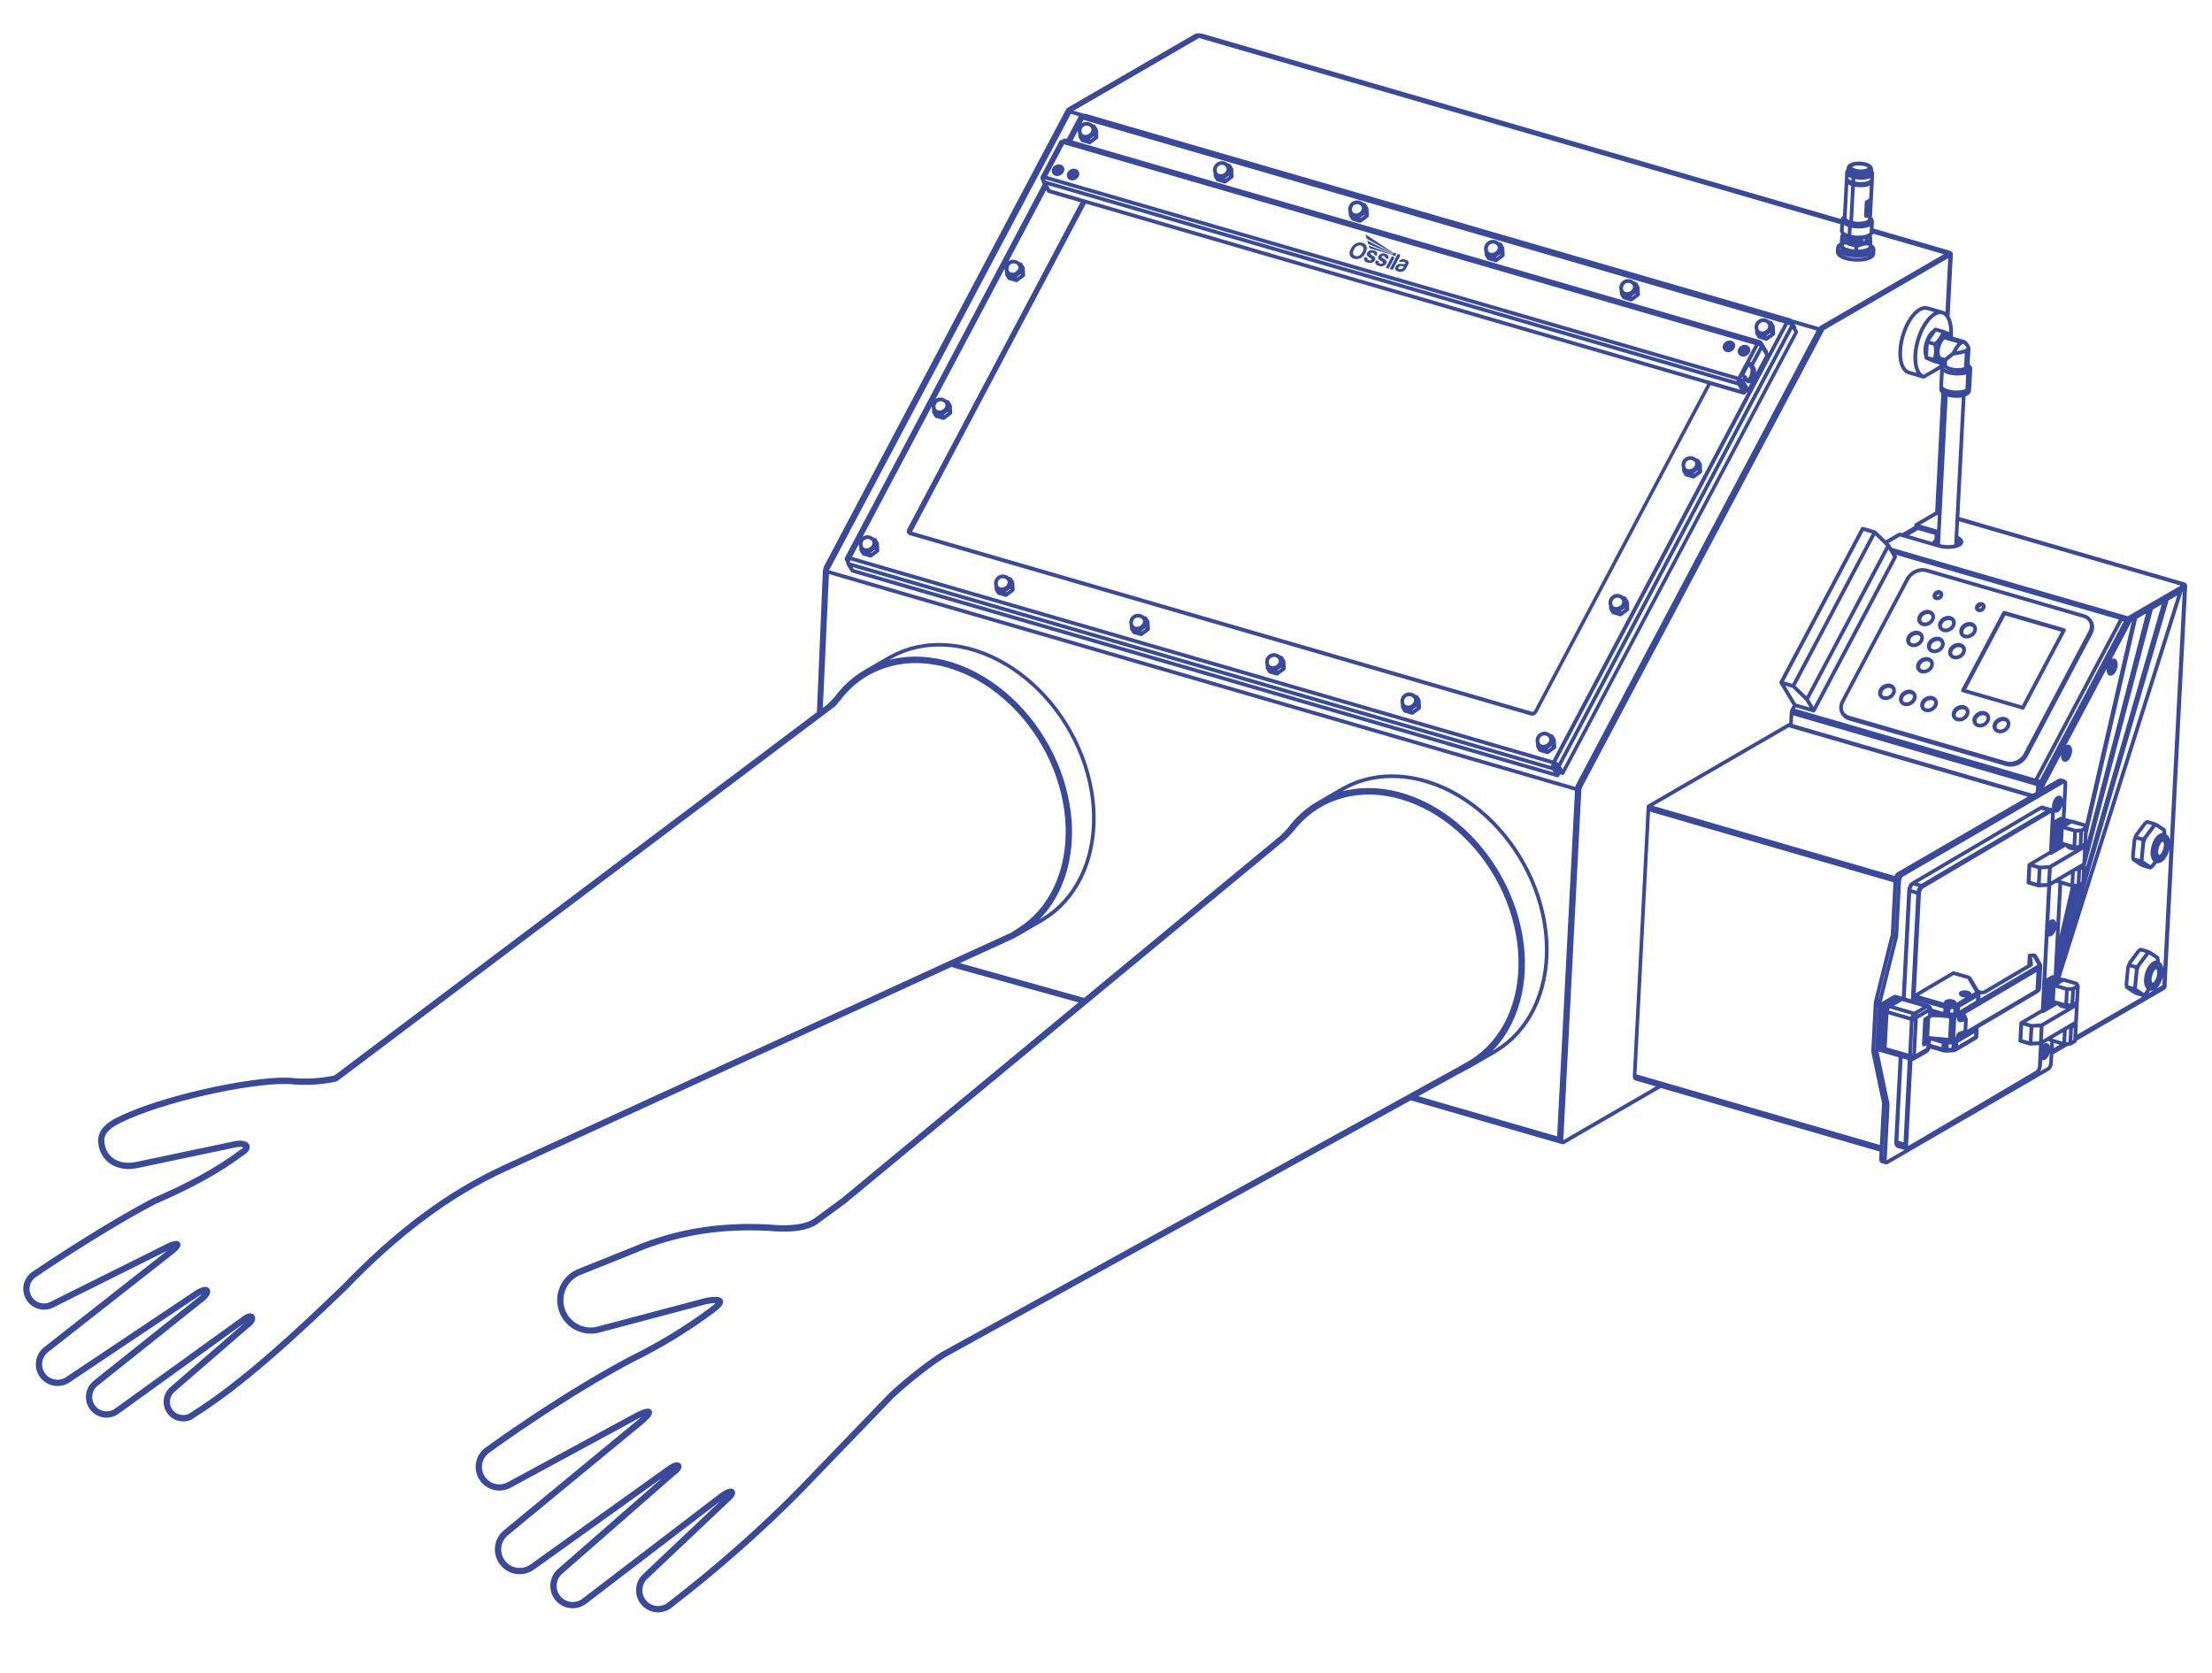 <svg viewBox="0 0 848 641.5" xmlns="http://www.w3.org/2000/svg" data-name="Layer 1" id="Layer_1">
  <defs>
    <style>
      .cls-1 {
        fill: #39499c;
        stroke-width: 0px;
      }
    </style>
  </defs>
  <path d="M838.48,224.98s0-.01,0-.02v-.34s-.12-.52-.12-.52c-.02-.06-.13-.25-.16-.3-.04-.06-.19-.21-.24-.26-.06-.05-.21-.13-.31-.16-.02,0-.03-.02-.05-.03l-86.46-25.11,2.39-46.28.61-.27s.04-.03.06-.05c.01,0,.03,0,.04-.01l.26-.17s0-.01.01-.02c0,0,.02,0,.02,0l.22-.16s.01-.03.02-.04l.18-.13c.06-.05.11-.1.16-.16l.28-.39c.05-.07.09-.15.11-.24l.08-.31s0-.05,0-.07c0-.02.02-.04.02-.07l.03-.58s0-.05-.01-.08c0-.05,0-.1,0-.14,0,0,0,0,0-.01l.08-.31s0-.04,0-.07c0-.02.02-.04.02-.07l.37-7.18s-.01-.09-.02-.13c0-.07,0-.15-.01-.22l-.13-.42c-.03-.09-.07-.17-.13-.23l-.33-.41s-.03-.01-.05-.03c-.01-.01,0-.03-.02-.05l-.3-.28.3-5.84c.05-.15.06-.33,0-.49l-.38-.94-.57-.88-.73-.76-.28-.23s-.11-.02-.16-.05c-.06-.04-.12-.08-.19-.1l-4.31-1.25-.12-.8s0,0,0,0l.03-.68-.02-1.49-.14-1.41-.26-1.29-.38-1.17-.47-.98,1.23-23.9c0-.05-.01-.1-.02-.14,0-.03,0-.05-.01-.08,0-.02,0-.05-.02-.07,0-.04-.02-.1-.03-.13-.03-.08-.17-.29-.23-.36-.04-.05-.09-.09-.14-.13l-.84-.42s0,0-.01,0c0,0-.01,0-.02,0l-29.06-8.44.14-2.69s-.01-.09-.02-.13v-.07c.01-.11,0-.23-.05-.33l-.19-.44c-.03-.07-.07-.13-.12-.18l-.28-.33s-.03,0-.04-.02c-.01-.01,0-.03-.02-.04l-.05-.05.72-13.92s-.01-.05-.01-.08c0-.04.01-.08,0-.13v-.08s0-.07,0-.07c0-.03,0-.06,0-.08,0-.03.02-.05.02-.08l.12-2.36c0-.05-.01-.1-.02-.15,0-.05.01-.09,0-.14l-.12-.4c-.03-.09-.07-.18-.13-.25l-.16-.19.02-.44s0,0,0,0v-.04s0-.04,0-.06c0-.06.01-.12,0-.17l-.09-.44c-.02-.08-.05-.15-.09-.22l-.23-.38c-.03-.05-.07-.1-.12-.15l-.49-.45-.64-.38-.78-.31-.85-.23-1.52-.2s0,0,0,0l-.31-.02-1.83.1-.93.21h0s-.05.01-.05.01c0,0,0,0,0,0h-.06s-.01.02-.02.02c0,0-.01,0-.02,0l-1.16.57-.39.35c-.05.05-.1.11-.14.17l-.23.39c-.04.07-.07.15-.09.24l-.05.26c-.01.05-.04.1-.04.16v.02s-.02.46-.02.46l-.28.34c-.07.08-.12.18-.14.28l-.1.39s0,0,0,0c0,.03-.02.05-.02.07l-.12,2.36s0,.03,0,.05c0,.02,0,.03,0,.04,0,.06,0,.12.03.18l-.03.16s-.02.06-.02.09l-.72,13.92-.06.04s0,.02-.02.03c-.01,0-.03,0-.03.01l-.3.28c-.05.05-.1.1-.14.17l-.24.42c-.04.07-.05.15-.07.23L460.87,12.91s0,0,0,0c0,0,0,0-.01,0,0,0,0,0,0,0l-1.13-.17-1.14.11-.56.21s-.02.01-.03.02c0,0-.02,0-.03.01l-48.51,28.11s0,.01-.02.01c0,0-.01,0-.02,0-.02.01-.2.14-.21.15-.03.02-.14.13-.17.16-.01.01-.17.2-.18.22-.01.02-.1.14-.12.16,0,.01-.09.14-.1.15l-.07.12s0,0,0,0c0,0,0,0,0,0l-92.65,174.93s0,0,0,.01c0,0,0,0,0,0,0,.02-.09.19-.1.2l-.32,1.27s-.01.02-.02.03c0,.02,0,.04,0,.05l-.02.09s0,0,0,.01c0,0,0,0,0,.01l-2.29,54.26-184.99,139.31c-5.15,1.09-10.19,1.41-15.39,1.01-12.45-1.42-46.56,5.68-64,13.3-5.44,2.37-12.2,5.33-11.05,12.23.52,3.13,2.1,5.66,4.55,7.31,2.83,1.91,6.55,2.49,10.47,1.63l37.93-7.99c1.44-.22,2.24-.09,2.58.04-.15.22-.55.65-1.56,1.25-8.5,6.37-19.61,12.5-33.11,18.27-12.4,6.51-29.66,17.05-46.17,28.19-3.26,2.2-4.41,6.39-2.73,9.97.9,1.92,2.5,3.38,4.5,4.1,2,.72,4.16.61,6.1-.3l43.75-21.81-47.1,36.95c-1.78,1.39-2.9,3.39-3.16,5.63-.26,2.24.39,4.44,1.81,6.19,2.7,3.32,7.43,4.05,11.03,1.71l50.06-33.48c.32-.18.59-.32.82-.42-.2.21-.45.44-.76.7l-40.84,32.59c-1.82,1.46-2.9,3.63-2.97,5.97-.06,2.34.9,4.57,2.64,6.12,2.79,2.49,6.86,2.7,9.89.52l48.44-34.96-28.59,24.74c-1.55,1.34-2.47,3.21-2.58,5.27-.11,2.05.61,4.01,2.01,5.51,1.42,1.52,3.34,2.32,5.26,2.38,1.75.06,3.49-.5,4.88-1.67,18.57-11.6,39.77-31.24,58.09-48.94,19.99-20.79,39.82-35.57,60.61-45.17l171.42-78.58c.07.08.17.19.21.22.06.05.13.1.2.13l.1.04s.03,0,.04,0c.01,0,.02.01.04.02l.97.28s0,0,0,0c0,0,0,0,0,0l46.91,13.03c-37.53,31.04-77.25,63.89-90.8,75.11l-10.15,7.45c-3.3,2.54-9.34,3.41-18.04,2.57-17.42-.91-33.18,1.44-48.12,7.15l-24.84,9.98c-5.42,2.25-8.63,7.89-7.8,13.7.51,3.56,2.49,6.76,5.45,8.79,2.96,2.03,6.66,2.73,10.2,1.93l41.71-11.07c1.67-.28,2.67-.35,3.26-.34-.37.38-1.02.95-2.15,1.77-9.33,6.98-19.67,13.28-30.77,18.74-19.19,10.12-41.14,24.67-55.29,34.91-3.62,2.62-4.81,7.42-2.83,11.42,1.09,2.21,2.98,3.84,5.32,4.6,2.34.76,4.83.56,7.03-.58l49.91-27.04c.11-.05.21-.09.3-.13-.04.04-.08.07-.12.11l-52.51,43.28c-3.83,3.11-4.65,8.55-1.91,12.65,1.43,2.13,3.6,3.57,6.12,4.05,2.52.48,5.07-.06,7.19-1.53l49.22-35.21-39.93,34.91c-3.51,3.04-3.95,8.41-.97,11.98,2.92,3.5,8.07,4.11,11.73,1.37l51.43-39.34-29.52,27.92c-1.7,1.55-2.68,3.67-2.75,5.98-.07,2.3.77,4.48,2.38,6.14,1.59,1.64,3.69,2.5,5.81,2.57,2.03.06,4.07-.6,5.7-1.99,18.19-14.05,35.03-28.91,50.06-44.19l34.81-36.11c6.74-6.18,13.39-11.41,19.68-15.48l178.65-98.57c.06.05.12.09.18.12l.1.04s.03,0,.04,0c.01,0,.02.01.03.02l.96.28s0,0,0,0l55.59,16.09s0,0,.01,0l.95.28c.06.02.12.03.18.03,0,0,.02,0,.03,0,.03,0,.05,0,.08,0,.07,0,.14,0,.18,0,.08,0,.16-.02.23-.05l.18-.07s.03-.02.05-.03c.01,0,.03,0,.04,0l36.92-21.4,83.85,24.35-.14,2.64s0,.01,0,.02c0,0,0,.01,0,.02v.06s0,.02,0,.03l.06.67.24.55c.04.06.21.24.26.28.06.05.12.09.19.12l.09.04s.03,0,.05.01c.02,0,.03.02.04.02l1.45.42c.06.02.12.03.18.03,0,0,.01,0,.02,0,.03,0,.05,0,.09.01.07,0,.13,0,.17,0,.08,0,.16-.02.24-.05l.18-.07s.03-.02.05-.03c.01,0,.02,0,.04,0l61.89-35.87s.02-.02.04-.03c0,0,.02,0,.03,0l.52-.49.53-1.01.23-1.1s0-.01,0-.02c0,0,0-.01,0-.02l.18-3.5,5.6-3.25.91-.04s.07-.02.11-.03c.05,0,.09-.02.13-.03.02,0,.04-.02.06-.03,0,0,.01,0,.02,0l1.82-1.05s.04-.03.06-.05c.04-.03.08-.06.11-.1.03-.03.06-.07.08-.11.02-.04.04-.08.06-.12.02-.04.03-.09.03-.14,0-.02.02-.05.02-.07v-.21s33.63-19.49,33.63-19.49c0,0,.01-.01.02-.02,0,0,0,0,.01,0,.04-.03.17-.11.2-.15l.46-.62.12-.51s0,0,0,0c0,0,0,0,0,0,0,0,0-.02,0-.02l.02-.06s0-.06,0-.09c0-.03,0-.06,0-.1,0-.02-.01-.03-.01-.04,0-.05-.02-.09-.04-.13,0,0,0-.02,0-.03l7.81-151.35s0-.02,0-.03l.07-1.28s0-.01,0-.02ZM714.44,203.58l3.2.93-30.54,57.67-3.2-.93,30.54-57.67ZM731.9,142.13l-.57-.28-.45-.36-.49-.61-.42-.79-.34-.96-.25-1.12-.15-1.25-.05-1.36.06-1.44.16-1.5.27-1.53.37-1.54.46-1.51.55-1.47.62-1.4.69-1.31.74-1.18.77-1.04.79-.89.79-.72.77-.54.73-.36.67-.19.65-.02.44.09,2.82.82-.23.11-.94.66-.92.83-.89,1-.85,1.14-.8,1.27-.73,1.39-.66,1.48-.58,1.55-.49,1.59-.39,1.62-.29,1.62-.18,1.59-.06,1.54.05,1.47.17,1.38.29,1.27.41,1.14.33.63-2.89-.84ZM737.41,143.67l-.29-.14-.45-.36-.49-.61-.42-.79-.34-.96-.25-1.12-.15-1.25-.05-1.36.06-1.44.17-1.5.27-1.53.37-1.54.46-1.51.55-1.47.62-1.4.69-1.3.74-1.18.77-1.04.79-.89.79-.72.77-.54.73-.36.67-.19h.71s.58.14.58.14l.45.23.52.47.47.66.4.84.32,1.01.23,1.15.12,1.28.02,1.05h0s-.01,0-.02,0c0,0,0,0-.01,0l-1.88-.76s0,0,0,0c0,0,0,0,0,0,0,0-.02,0-.03,0,0,0-.02-.01-.03-.01l-3.16-.92c-.11-.03-.21-.03-.31,0-.02,0-.03.01-.05.02-.16.04-.31.13-.41.27,0,0-.01,0-.02.01l-.31.47s-.01.01-.02.02c0,0-.01,0-.02,0l-.7.53-.65.71-.59.86-.52.98-.44,1.08-.34,1.13-.24,1.15-.11,1.13v1.08s.16,1,.16,1l.19.61-.02.44s0,0,0,.01c0,.02,0,.04,0,.07,0,.04.01.08.02.12,0,.03,0,.06.02.09,0,.02.02.03.03.05.02.04.04.07.06.1.02.02.03.05.05.08.01.01.03.02.05.04.03.03.06.05.1.07.03.02.05.04.08.05,0,0,0,0,.01,0l.64.28.47.27s.03,0,.05.01c.02,0,.03.02.04.02l.34.1,1.33.58s.03,0,.05.01c.01,0,.03.02.04.02l2.45.71-.34.55-5.77,3.35ZM514.88,303.2s0,0,0,0l2.93-1.52,2.44-1.02,2.53-.84,2.6-.66,2.66-.48,2.72-.29,2.76-.1,2.8.08,2.83.27,2.84.46,2.85.65,2.85.83,2.84,1.01,2.81,1.18,2.78,1.36,2.74,1.53,2.68,1.69,2.63,1.85,2.55,2,2.48,2.15,2.39,2.28,2.29,2.41,2.19,2.53,2.07,2.65,1.96,2.75,1.83,2.84,1.7,2.92,1.56,3,1.42,3.06,1.27,3.11,1.11,3.16.96,3.19.79,3.2.63,3.22.47,3.21.3,3.2.13,3.17-.04,3.14-.2,3.09-.37,3.03-.53,2.96-.7,2.88-.86,2.79-1.01,2.69-1.17,2.59-1.32,2.47-1.46,2.35-1.6,2.21-1.73,2.07-1.86,1.93-1.98,1.77-2.1,1.62-2.22,1.46-.58.34s0,0,0,0l-.36.21,1.07-1.1,1.8-2.15,1.66-2.29,1.51-2.43,1.36-2.56,1.2-2.67,1.05-2.78.88-2.88.72-2.96.55-3.04.38-3.11.2-3.16.04-3.21-.14-3.24-.31-3.27-.48-3.28-.65-3.29-.81-3.27-.97-3.25-1.13-3.22-1.29-3.18-1.44-3.12-1.59-3.06-1.73-2.98-1.86-2.9-1.99-2.8-2.11-2.7-2.23-2.59-2.34-2.46-2.44-2.33-2.53-2.19-2.61-2.05-2.68-1.89-2.75-1.73-2.8-1.57-2.85-1.39-2.89-1.22-2.91-1.04-2.93-.85-2.94-.67-2.93-.47-2.92-.28-2.89-.09-2.86.11-2.82.3-2.76.49-1.45.37.35-.2ZM558.25,412.27l4.11-2.16,1.7-.95s.05,0,.08-.02l9.1-5.28s0,0,0,0c0,0,0,0,0,0l2.91-1.87,2.18-1.68,2.06-1.85,1.93-2,1.8-2.15,1.66-2.29,1.51-2.43,1.36-2.55,1.21-2.67,1.04-2.78.88-2.88.72-2.96.55-3.04.38-3.11.21-3.16.04-3.21-.14-3.24-.31-3.27-.48-3.28-.65-3.28-.81-3.27-.98-3.25-1.13-3.22-1.29-3.18-1.44-3.12-1.59-3.06-1.73-2.98-1.86-2.9-1.99-2.8-2.12-2.7-2.23-2.58-2.34-2.46-2.44-2.33-2.53-2.19-2.61-2.05-2.69-1.89-2.75-1.73-2.8-1.57-2.85-1.39-2.89-1.22-2.91-1.04-2.93-.85-2.94-.66-2.93-.47-2.92-.28-2.89-.09-2.86.11-2.82.3-2.76.49-2.7.69-2.62.88-2.54,1.06-2.44,1.23-.6.34s0,0,0,0c0,0,0,0,0,0l-9.1,5.28s-.05.05-.08.07l-1.68,1.02-2.24,1.59-2.13,1.76-2,1.92-1.87,2.08-1.66,2.13-2.06,2.17c-4.19,3.43-38.62,31.9-75.73,62.59l-47.62-13.34,20.98-9.62c.1-.05.18-.12.26-.19l1.2-.67s.05,0,.08-.02l9.1-5.28s0,0,0,0c0,0,0,0,0,0l2.91-1.88,2.18-1.68,2.06-1.84,1.93-2,1.8-2.15,1.66-2.29,1.51-2.43,1.36-2.56,1.2-2.67,1.04-2.78.88-2.88.71-2.96.55-3.04.38-3.11.21-3.16.03-3.21-.14-3.25-.31-3.26-.48-3.28-.65-3.28-.81-3.27-.97-3.25-1.14-3.22-1.29-3.17-1.44-3.12-1.59-3.06-1.73-2.98-1.86-2.9-1.99-2.8-2.11-2.7-2.23-2.58-2.34-2.46-2.44-2.33-2.53-2.19-2.61-2.05-2.68-1.89-2.75-1.73-2.8-1.57-2.85-1.39-2.88-1.22-2.91-1.04-2.93-.85-2.93-.66-2.93-.47-2.92-.28-2.9-.09-2.86.11-2.82.3-2.76.5-2.7.68-2.63.88-2.54,1.06-2.43,1.23-.6.34s0,0,0,0c0,0,0,0,0,0l-9.1,5.27s-.05.05-.07.07l-1.69,1.02-2.24,1.6-2.12,1.76-2,1.92-1.87,2.08-1.65,2.12-2.59,2.62-1.77,1.33,2.34-51.28,286,83.04-6.84,132.53-53.18-15.4,14.45-7.97ZM341.27,252.79s0,0,0,0l2.93-1.52,2.44-1.02,2.53-.84,2.6-.66,2.66-.48,2.72-.29,2.76-.1,2.8.08,2.82.27,2.84.46,2.85.64,2.85.83,2.84,1.01,2.81,1.18,2.78,1.36,2.74,1.53,2.69,1.69,2.62,1.85,2.55,2,2.48,2.15,2.39,2.28,2.29,2.41,2.19,2.53,2.07,2.65,1.96,2.75,1.83,2.84,1.7,2.92,1.56,3,1.41,3.06,1.27,3.12,1.11,3.15.96,3.19.8,3.2.63,3.21.47,3.22.3,3.19.13,3.17-.03,3.13-.2,3.08-.37,3.03-.53,2.96-.69,2.88-.86,2.79-1.01,2.69-1.17,2.59-1.32,2.47-1.46,2.35-1.6,2.21-1.74,2.07-1.86,1.93-1.98,1.77-2.1,1.62-2.22,1.46-.59.35s0,0,0,0l-.35.2,1.06-1.1,1.8-2.15,1.66-2.29,1.51-2.43,1.36-2.55,1.2-2.67,1.05-2.78.88-2.88.71-2.96.55-3.04.38-3.11.21-3.16.03-3.21-.14-3.24-.31-3.27-.48-3.28-.65-3.28-.81-3.27-.97-3.25-1.13-3.22-1.29-3.18-1.44-3.12-1.59-3.06-1.73-2.98-1.86-2.9-1.99-2.8-2.12-2.7-2.23-2.58-2.34-2.46-2.44-2.33-2.53-2.19-2.61-2.05-2.68-1.89-2.75-1.73-2.81-1.57-2.85-1.39-2.89-1.21-2.91-1.04-2.93-.85-2.94-.66-2.93-.47-2.92-.28-2.9-.09-2.86.11-2.82.3-2.76.49-1.45.37.35-.2ZM714.42,63.58l1.1.36.5.35.02.04-.68.38-1.03.21-1.35.03-1.31-.17-1.1-.36-.5-.34v-.04s.66-.38.66-.38l1.03-.21,1.35-.03,1.31.17ZM697.83,124.93s0,0,0,0c0,0,0,0-.01,0-.03.02-.13.09-.16.11,0,0-.17.15-.18.16-.03.03-.13.14-.16.17,0,0-.02.03-.04.05l-10.37-3.01-.2-.16c-.07-.06-.14-.11-.23-.14-.02,0-.03-.02-.05-.02L416.09,43.6c-.13-.03-.25-.02-.37,0l-.16.02s0,0,0,0l-4-1.16,48.08-27.87s.02-.02.04-.03c0,0,.02,0,.03-.01,0,0,.02,0,.03.01.02.01.04.02.06.03v.02s.07.02.07.02c0,0,0,0,0,0l245.63,71.32-.13,2.53s0,.03,0,.04c0,.01,0,.02,0,.04v.21c.02.08.04.17.07.24l.19.44c.03.08.08.14.14.2l.19.19c-.21.06-.37.21-.44.42,0,.02,0,.04-.01.05-.01.03-.02.07-.02.1,0,.03-.02.05-.02.08l-.1,1.89s0,.01,0,.02c0,0,0,.01,0,.02v.64s-.67.43-.67.43c-.05.04-.1.08-.14.13l-.35.43c-.06.07-.1.15-.13.23l-.15.46s0,.08-.01.13c0,.04-.02.07-.03.1l-.08,1.57s0,.05.01.07c0,.02,0,.05,0,.07l.06.42c.01.09.04.17.08.25l.26.47c.03.06.08.11.12.16l.57.54.74.47.88.4.95.33s.03,0,.04,0c0,0,.01,0,.02.01l1.11.27,2.42.31,2.46-.03,1.16-.14,1.07-.23.96-.32.83-.41.55-.39c.05-.04.1-.08.14-.13l.35-.43c.06-.07.1-.14.12-.23l.15-.46c.02-.06.03-.16.04-.22,0,0,0,0,0,0,0,0,0,0,0,0l.08-1.57s0-.05-.01-.07c0,0,0,0,0-.01l-.06-.47c-.01-.09-.04-.18-.09-.26l-.27-.47c-.03-.06-.08-.11-.12-.16l-.56-.53-.13-.09v-.23s.01,0,.01,0h0s0,0,0,0c0,0,0-.01,0-.02s0-.01,0-.02v-.48s0,0,0-.01c0,0,0,0,0,0l-.03-1.34s0,0,0,0c0,0,0,0,0,0,0-.01,0-.03,0-.04,0,0,0,0,0-.01,0-.02.01-.04.01-.06v-.21s0-.03,0-.05c0-.02,0-.03,0-.05l-.03-.27s-.02-.05-.02-.08c-.01-.04-.02-.09-.04-.13-.02-.06-.05-.1-.09-.15-.02-.02-.03-.04-.05-.06-.01-.01-.02-.03-.03-.04l.18-.15c.06-.05.11-.11.16-.18l.25-.42s.02-.06.03-.09l27.11,7.87-47.37,27.45ZM595.3,291.52l-268.65-78,2.57-4.85v.08s.15.87.15.87l.03.06.06,1.21s0,0,0,.01c0,.01,0,.03,0,.04,0,.03.02.06.03.09.02.06.03.12.06.18,0,0,0,0,0,.01l.84,1.39s0,0,0,0v.02s.03.02.04.03c.05.08.12.14.19.19.03.02.06.03.09.05.03.02.06.04.09.05l2.78.81c.06.02.12.02.17.03,0,0,0,0,0,0,0,0,0,0,0,0,0,0,0,0,0,0,.13,0,.27-.03.39-.1.01,0,.02-.02.03-.03,0,0,.01,0,.02,0,0,0,0,0,0,0l2.64-1.95s0-.02.02-.03c0,0,0,0,0,0,.04-.03.07-.06.1-.09.03-.04.05-.08.07-.12.02-.04.04-.08.06-.12,0-.03.01-.06.02-.08,0-.02,0-.03,0-.05,0,0,0,0,0-.01,0-.03.02-.06.01-.09l-.14-2.76s0-.02,0-.03c0-.05-.02-.09-.04-.14-.01-.05-.03-.09-.05-.13,0,0,0-.02-.01-.03l-.85-1.41s-.01,0-.02-.01c0-.01-.02-.02-.03-.03-.03-.05-.07-.1-.11-.14-.02-.01-.04-.02-.06-.03-.06-.04-.12-.08-.19-.1,0,0,0,0-.01,0l-.78-.23-.51-.38c-.05-.04-.11-.07-.17-.09l-.67-.26c-.06-.02-.12-.04-.18-.04l-.71-.08c-.06,0-.13,0-.19,0l-.7.12c-.06,0-.12.03-.18.05l-.65.29c-.05.02-.1.05-.14.09l26.43-49.9v.08s.15.87.15.87l.03.06.06,1.21s0,0,0,.01c0,.01,0,.03,0,.04,0,.03.02.06.03.09.02.06.03.12.06.18,0,0,0,0,0,.01l.84,1.39s0,0,0,0v.02s.03.02.04.03c.05.08.12.14.19.19.03.02.06.03.09.05.03.02.06.04.09.05l2.78.81c.06.02.12.02.17.03,0,0,0,0,0,0,0,0,0,0,0,0,0,0,0,0,0,0,.13,0,.27-.03.39-.1.01,0,.02-.02.03-.03,0,0,.01,0,.02,0,0,0,0,0,0,0l2.64-1.95s0-.02.02-.03c0,0,0,0,0,0,.04-.03.08-.06.11-.1.03-.04.05-.08.07-.12.02-.04.04-.08.06-.12,0-.03.01-.05.02-.08,0-.02,0-.03,0-.05,0,0,0,0,0-.01,0-.03.02-.06.01-.1l-.14-2.76s0-.02,0-.03c0-.05-.02-.1-.04-.15-.01-.04-.02-.08-.04-.12,0-.01,0-.02-.01-.03l-.85-1.41s-.01,0-.02-.01c-.01-.02-.03-.04-.05-.06-.03-.04-.05-.08-.09-.11-.01,0-.02-.01-.03-.02-.07-.05-.14-.09-.23-.12l-.78-.23-.52-.38s-.11-.07-.16-.09l-.66-.26c-.06-.02-.12-.04-.18-.04l-.71-.08c-.06,0-.13,0-.19,0l-.7.12c-.06,0-.12.03-.18.05l-.65.29c-.05.02-.1.05-.14.09l26.43-49.9v.07s.15.87.15.87l.03.07.06,1.2s0,0,0,.01c0,.01,0,.03,0,.04,0,.03.02.06.03.09.02.06.03.12.06.18,0,0,0,0,0,.01l.84,1.39s0,0,0,0v.02s.03.02.04.03c.05.08.12.14.19.19.03.02.06.03.09.05.03.02.06.04.09.05l2.78.81c.06.02.12.02.17.03,0,0,0,0,0,0,0,0,0,0,0,0,0,0,0,0,0,0,.13,0,.27-.03.39-.1.01,0,.02-.02.03-.03,0,0,.01,0,.02,0,0,0,0,0,0,0l2.64-1.95s0-.02.02-.03c0,0,0,0,0,0,.04-.03.07-.06.1-.09.03-.04.05-.08.07-.12.02-.04.04-.08.06-.12,0-.03.01-.06.02-.08,0-.02,0-.03,0-.05,0,0,0,0,0-.01,0-.03.02-.06.01-.09l-.14-2.76s0-.02,0-.03c0-.05-.02-.1-.04-.15-.01-.04-.02-.09-.05-.13,0,0,0-.02-.01-.03l-.85-1.41s-.02,0-.02-.01c-.03-.05-.07-.1-.11-.14,0,0,0,0,0,0-.06-.05-.12-.08-.19-.12-.02,0-.03-.02-.05-.03-.01,0-.02-.01-.03-.02l-.78-.23-.52-.38s-.11-.07-.16-.09l-.66-.26c-.06-.02-.12-.04-.18-.04l-.71-.08c-.06,0-.13,0-.19,0l-.7.11c-.06,0-.12.03-.18.05l-.65.29c-.05.02-.1.05-.14.09l14.42-27.23.43.72s0,0,0,0v.02s.03.02.04.03c.05.08.12.14.19.19.03.02.06.03.09.05.03.02.06.04.09.05l12.32,3.58-66.4,125.37s0,.02,0,.03c0,.01-.01.02-.02.03l-.02.07s-.01.04-.02.07l-.14.53.13.7.43.55.47.25s.02,0,.04,0c.01,0,.02.01.03.02l238.23,69.17s.03,0,.04,0c0,0,.01,0,.02,0l.34.05h.33s.64-.21.64-.21l.55-.39.34-.44s0-.02.01-.03c0,0,.01-.01.02-.02l66.54-125.63,12.61,3.66c.06.02.12.03.18.03.13,0,.27-.03.38-.1,0,0,0,0,.01,0,.01,0,.02-.02.03-.03.02-.01.02-.02.04-.04.07-.06.13-.12.17-.19,0-.01.02-.01.02-.02l.28-.53.39.11-74.67,140.99ZM334.01,212.04l-.11-.19,1.49-1.1.11.19-1.49,1.1ZM334.01,207.17l.34.43.12.38v.4s-.14.46-.14.46l-.21.37-.39.42-.48.32-.53.21-.61.07-.48-.07-.39-.18-.34-.35-.19-.41-.09-.76.23-.78.3-.42.4-.33.48-.21.52-.08.52.05.49.19.42.31ZM361.98,159.21l-.11-.19,1.49-1.1.11.19-1.49,1.1ZM361.98,154.35l.34.42.13.38v.41s-.14.46-.14.46l-.21.37-.39.42-.48.32-.53.21-.61.07-.47-.07-.39-.18-.33-.35-.19-.41-.09-.76.24-.78.3-.42.4-.33.48-.21.52-.08.52.05.49.19.42.31ZM389.96,106.38l-.11-.19,1.49-1.1.11.19-1.49,1.1ZM389.96,101.52l.34.42.13.38v.41s-.14.46-.14.46l-.21.37-.39.42-.48.32-.53.21-.61.07-.47-.07-.39-.18-.34-.35-.19-.41-.09-.76.24-.78.3-.42.4-.33.48-.22.52-.08.52.05.49.19.42.31ZM407.91,55.32l264.8,76.89-3.4,6.42-2.5,4.72s0,0,0,0l-.54,1.02-264.8-76.88,6.44-12.15ZM588.1,272.55l-.53.38-.17-.03-237.65-69s-.03-.08-.04-.12l66.58-125.7,238.19,69.16-66.37,125.32ZM402.66,72.63l-1-1.66,264.46,76.79,1,1.66-264.46-76.79ZM670.43,140.49l.47.77.11.24.08.52-.03.64-.14.7-.23.67-.29.56-.29.41-.02.02-.39-.64s-.02,0-.02-.02c0,0,0-.01,0-.02,0,0,0-.01,0-.02h-.01s-.07-.08-.11-.11l-.73-.68,1.62-3.05ZM667.77,144.58l.05.02.37.31-.15.29-.07-.06-.38-.21.18-.34ZM669.02,146.4l.11-.2v.02s.06.05.09.08c.01.01,0,.04.02.05l.15.16s.06.09.11.11l.04.04c.09.1.21.16.34.2l.37.09c.05.01.1.02.15.02.08,0,.16,0,.23-.03l.42-.13s.06-.03.09-.05l-.89,1.68-1.23-2.04ZM673.15,141.55c0-.06-.02-.12-.04-.17l-.19-.5s-.02-.03-.03-.04c0-.02-.01-.04-.03-.06,0,0,0,0,0-.01l-.45-.75,3.1-5.86,1.23,2.04-3.54,6.69.03-.68-.08-.65ZM674.09,132.65l.29.1.18.14-3.18,6.01-.47-.24,3.18-6.01ZM665.7,146.15l-264.95-76.93v-.08s0-.01,0-.02l.07-.31s.01-.01.02-.02c0,0,0,0,0,0l264.91,76.92-.05.46ZM677.96,135.45l-.25-.41s.02-.07.03-.11c0-.04,0-.09,0-.13,0-.05,0-.09-.01-.14-.01-.05-.03-.09-.05-.14-.01-.03-.01-.05-.03-.08l-2.09-3.46s-.02,0-.02-.02c-.04-.05-.08-.1-.13-.14-.01,0,0-.02-.02-.03l-.19-.15c-.08-.07-.17-.14-.28-.17L411.19,53.89l1.96-3.7v.08s.15.87.15.87l.03.06.06,1.21s0,0,0,.01c0,.01,0,.03,0,.04,0,.04.02.07.03.1.02.05.03.11.06.16,0,0,0,0,0,.01l.85,1.41s.03.02.04.04c.05.07.11.13.19.18.03.02.06.03.09.05.03.02.06.04.09.05l2.78.81c.06.02.12.02.18.03,0,0,0,0,0,0,0,0,0,0,0,0,0,0,0,0,0,0,.13,0,.27-.03.39-.1.01,0,.02-.02.03-.03,0,0,.01,0,.02,0,0,0,0,0,0,0l2.64-1.95s0-.02.02-.03c0,0,0,0,0,0,.04-.03.07-.06.1-.09.03-.04.05-.08.07-.12.02-.04.04-.08.06-.12,0-.03.01-.05.02-.08,0-.02,0-.03,0-.05,0,0,0,0,0-.01,0-.03.02-.06.01-.09l-.14-2.76s0-.02,0-.03c0-.05-.02-.1-.04-.15-.01-.04-.02-.09-.05-.13,0-.01,0-.02-.01-.03l-.85-1.41s-.01,0-.02-.01c0,0-.01-.01-.02-.02-.04-.05-.07-.11-.12-.15,0,0,0,0,0,0-.07-.06-.15-.1-.24-.13,0,0,0,0,0,0l-.78-.23-.51-.38c-.05-.04-.11-.07-.17-.09l-.67-.26c-.06-.02-.12-.04-.18-.04l-.71-.07c-.06,0-.12,0-.19,0l-.7.11c-.06,0-.12.03-.18.05l-.65.29c-.05.02-.1.05-.14.09l.7-1.32,268.65,78.01-6.09,11.49ZM417.94,53.56l-.11-.19,1.49-1.1.11.19-1.49,1.1ZM417.94,48.69l.34.43.13.38v.4s-.14.46-.14.46l-.21.37-.39.41-.48.32-.53.21-.61.07-.47-.07-.39-.18-.34-.35-.19-.41-.09-.76.24-.78.3-.42.4-.33.48-.22.52-.08.52.05.49.19.42.31ZM325.84,215.63v-.26s.1-.41.1-.41c0-.01.01-.01.02-.02,0-.03,0-.05,0-.08l.02-.04,268.76,78.04v.04s-.11.79-.11.79l-268.8-78.05ZM597.4,292.57l-.21-.18-.55-.34,88.8-167.67c.06.08.14.15.23.2.1.05.2.07.3.08l.28.15-88.85,167.76ZM327.27,218.19l-.48-.79,268.32,77.91.48.8-268.32-77.91ZM599.08,294.95l-.71-1.17,88.8-167.66.71,1.17-88.8,167.66ZM707.91,98.36l-.84-.28-.72-.33-.3-.19.57.26.95.33s.03,0,.04,0c0,0,.01,0,.02.01l1.11.27,2.42.31,2.46-.03,1.16-.14,1.07-.23.56-.18-.2.12-.8.26-1.98.33-2.26.03-1.13-.1-2.12-.43ZM716.95,68.72l-.18.33-.85.43-.74.19-1.78.16-.95-.03-1.27-.21.05-.89.17.04,2.12.17,1.05-.05,1-.14.91-.23.5-.21-.02.45ZM707.21,86.45l.85.38.39.12-.14,2.72-.63-.28-.47-.29-.32-.34-.09-.28.11-2.23.3.19ZM709.08,95.37h-.08s-1.18-.42-1.18-.42l-.96-.49.04-.71,1.13.07s.09.07.11.09c.01,0,.18.12.19.13.03.02.15.08.19.09.02,0,.21.08.23.08,0,0,0,0,.01,0,0,0,0,0,.01,0l1.97.53.18.1-.04.75h-.54s-1.27-.23-1.27-.23ZM715.77,95.05c-.07.02-.14.05-.2.09l-.19.08-1.27.35-.97.11h-.31s-.52-.02-.52-.02l.04-.75.19-.09.35-.06s.04-.02.06-.02c.02,0,.04,0,.06,0l.36-.13c.06-.02.11-.05.16-.09l.15-.1.83-.21,1.15-.13.65.04-.04.74-.5.21ZM707.75,91.27s-.02.05-.04.08v-.27s.14.07.14.07l-.1.13ZM717.17,96.12s.03-.08.04-.14h.02s.04-.04.07-.05c.05-.03.11-.06.15-.1.03-.03.05-.07.07-.1,0,0,0,0,0,0l-.25.41-.16.09.06-.11ZM714.84,91.74l-.08.49v.22s-.27.07-.27.07l-.03-.27c0-.08-.03-.15-.06-.22l-.15-.24h.1s.52-.12.52-.12c0,.03-.02.06-.02.07ZM705.42,94.9v.07s.02.02.02.03c0,.04,0,.08.02.12.02.04.04.08.07.12.02.04.04.08.07.11,0,.01.02.02.03.03v.08c.02.07.05.14.07.2l-.2-.2-.14-.26-.02-.17.08-.14ZM716.17,83.93l-.18.33-.86.43-.74.19-1.78.16-.96-.04-1.26-.21.68-13.21.17.04,2.12.17,1.05-.05,1-.14.91-.23.5-.21-.25,4.91-1.22.79c-.23.07-.37.26-.43.49,0,.02-.02.04-.02.06,0,0,0,0,0,.01,0,0,0,.02,0,.03,0,.02-.01.04-.01.06l-.27,5.24s0,.02,0,.03c0,0,0,.02,0,.02,0,.01.01.02.01.03,0,.11.04.21.09.31,0,.01,0,.03,0,.04,0,.01.03.02.03.03.02.02.03.05.05.07,0,0,.02.01.03.02.03.03.06.05.09.07.02.01.04.03.06.05.09.05.19.08.29.08h.01s.03,0,.04,0h.58c.08-.02.17-.03.24-.06h.02s-.03.49-.03.49ZM708.74,67.88l.77.36.3.1-.05.87-.43-.19-.44-.31-.17-.2-.04-.15.03-.49.03.02ZM708.6,70.76l.77.36.3.1-.68,13.19-.43-.2-.44-.31-.17-.2-.04-.14.66-12.81.03.02ZM716.76,89l-.14.3-.76.48-.72.25-.88.18-2.02.14-1.06-.05-1.46-.25.14-2.73.26.06,1.15.15,1.17.06,1.16-.03,1.11-.12,1.02-.22.91-.31.24-.13-.12,2.23ZM318.16,218.05l92.36-174.4,3.09.9s-.09.09-.12.15l-4.53,8.55-.51-.15c-.12-.03-.25-.02-.37,0l-.12.02c-.14.02-.28.08-.39.18l-.26.24s-.07.08-.1.12c-.03,0-.06-.02-.09-.01h-.28c-.07,0-.14.03-.21.06-.02,0-.04,0-.06.02-.01,0-.03.01-.04.02-.15.06-.28.16-.36.31l-7.27,13.72c-.03.05-.04.11-.05.17,0,.02-.01.04-.02.06,0,.04,0,.08,0,.13,0,.05-.01.1,0,.15l.06.28s.02.02.02.03c0,0,0,.02,0,.02.02.05.03.11.06.16,0,0,0,0,0,.01l.33.55v.04c0,.07,0,.14.02.21l.08.35s.02.02.02.04c.02.05.03.11.06.16,0,0,0,0,0,.01l.28.46-75.86,143.23c-.03.06-.05.13-.06.2,0,.02-.01.03-.01.05,0,.03,0,.05,0,.08,0,.07-.01.14,0,.2l.07.33s.02.02.02.04c.02.06.03.12.06.17,0,0,0,0,0,.01l.42.7v.12c0,.07,0,.14.01.21l.11.43s.02.02.02.04c.02.05.03.1.05.14,0,0,0,0,0,.01l1.55,2.57s0,0,0,0v.02s.03.02.04.03c.05.08.12.14.19.19.03.02.06.03.09.05.03.02.06.04.09.05l270.34,78.49c.06.02.12.03.18.03.13,0,.27-.03.38-.1,0,0,0,0,0,0,.01,0,.02-.02.03-.03.02-.01.03-.03.04-.04.07-.05.12-.12.17-.19,0-.01.02-.01.02-.02l.4-.76.75.22c.06.02.12.03.18.03.13,0,.27-.03.38-.1,0,0,0,0,0,0,.01,0,.02-.02.03-.03.02-.01.03-.03.04-.04.07-.05.12-.11.16-.18,0-.01.02-.01.03-.03l89.57-169.13s.01-.05.02-.08c.02-.05.03-.09.04-.14,0-.04,0-.08,0-.13,0-.05,0-.09-.01-.14-.01-.05-.03-.09-.05-.13-.01-.03-.01-.05-.03-.08l-.6-.99s0-.03.01-.04c.02-.05.03-.09.04-.14,0-.04,0-.08,0-.13,0-.05,0-.09-.01-.14-.01-.05-.03-.09-.05-.13-.01-.03-.01-.06-.03-.08l-.6-.99,8.45,2.45-44.9,84.77-47.34,89.38s0,0,0,.01c0,0,0,0,0,.01h0s-.08.18-.09.2l-.18.61-286.05-83.06.19-.57ZM688.44,271.2l6.68,1.94c.06.02.12.03.18.03.13,0,.27-.03.38-.1,0,0,0,0,.01,0,.01,0,.02-.02.03-.03.02-.01.02-.02.04-.04.07-.06.13-.12.17-.19,0-.01.02-.01.02-.02l31.23-58.96s.01-.05.02-.07c.02-.05.04-.1.04-.15,0-.04,0-.08,0-.13,0-.05,0-.09-.01-.14-.01-.05-.03-.09-.05-.13-.01-.03-.01-.05-.03-.08l-.24-.4,85.41,24.8-32.25,60.9-91.92-26.69.28-.53ZM780.51,410.5l-48.97,28.88-.03-.51,1.66-32.13h.16s.61-.22.61-.22c.01,0,.02-.02.03-.02.01,0,.02,0,.03,0l4.86-2.81s.03-.03.05-.05c0,0,.02,0,.03,0l.11-.09s0,0,.01,0c0,0,.02-.02.02-.03l.19-.15c.05-.04.1-.09.13-.14l.35-.52.24-.62v-.05s4.88,1.4,4.88,1.4c0,0,.02,0,.02,0,0,0,0,0,.01,0l.97.14h.25s0,0,0,0c0,0,.01,0,.02,0l2.54-.13s0,0,0,0c0,0,.01,0,.02,0l.16-.03s0,0,0,0c0,0,0,0,0,0l.84-.18.21-.1s.02-.02.03-.02c0,0,.02,0,.03,0l7.65-4.51s.03-.03.04-.04c0,0,.02,0,.03,0,0,0,0,0,0,0l.22-.17c.06-.05.12-.11.16-.18l.18-.27c.05-.08.09-.18.11-.28v-.05s.01,0,.01-.01c.01-.04.04-.17.04-.21,0,0,0-.01,0-.02,0,0,0-.01,0-.02l.14-2.75s-.01-.07-.01-.1c0-.06,0-.13,0-.19l-.04-.14,22.64-13.36s0,0,0,0c0,0,0,0,0,0,0,0,0,0,.01,0,0,0,0,0,0,0l.04-.03s.08-.05.11-.08c0,0,.02-.03.03-.04l.62-.52s.09-.11.13-.17l.23-.42c.04-.07.07-.15.08-.22l.04-.23.03-.09s0-.07,0-.1c0-.02.01-.03.01-.05l.43-8.39s0-.04,0-.06c0-.06,0-.12,0-.18l-.09-.48c-.01-.06-.03-.12-.06-.18l-.12-.25s-.02-.02-.02-.03c0,0,0-.01,0-.02l-1.77-3.02s-.06-.06-.09-.1c0-.02,0-.04-.01-.05-.02-.02-.12-.14-.13-.16-.03-.03-.15-.13-.18-.15-.04-.03-.17-.1-.22-.13-.03-.02-.17-.06-.21-.08-.05-.02-.21-.03-.26-.04-.02,0-.04,0-.06,0-.01,0-.01,0-.03,0l-1.6.08s-.02,0-.04,0c-.01,0-.02,0-.03,0-.02,0-.03.01-.05.02-.04,0-.07.02-.1.03-.03.01-.06.02-.08.03-.04.02-.07.05-.1.08,0,0-.02.01-.02.02-.03.03-.06.05-.08.08-.03.03-.05.07-.07.11,0,.01-.02.03-.03.04-.01.03-.03.06-.04.09-.01.04-.01.07-.02.11,0,.02-.02.04-.02.07l-.18,3.58-16.75,9.88s0,0-.02.01c-.02,0-.04,0-.06.02l-.44.04-.52-.07-.83-.24-2.74-4.68s-.02-.02-.03-.03c0,0,0-.01,0-.02-.01-.02-.1-.12-.12-.15,0,0-.02-.01-.02-.02l-.09-.11c-.04-.05-.1-.1-.15-.13l-.43-.27-.36-.14s-.02,0-.03,0-.02-.01-.03-.01l-5.45-1.56s-.01,0-.02,0c0,0,0,0-.01,0-.06-.02-.19-.02-.26-.02-.09,0-.18.02-.26.06l-.06.03s0,0-.01.01c-.02,0-.04.01-.06.03,0,0,0,0,0,0l-14,8.26,1.97-38.23.09-.6.33-.85.43-.48,48.96-28.88.03.51-.73,14.08s-.08.02-.11.04c0,0,0,0,0,0l-7.79,4.6s-.04.03-.06.05c-.04.03-.07.05-.1.09-.02.02-.03.03-.05.05-.02.02-.03.05-.04.07-.02.04-.04.07-.06.11,0,.02-.02.03-.03.05,0,0,0,0,0,0,0,.03,0,.06,0,.08,0,.02-.02.04-.02.07l-.35,6.81s0,.04,0,.06c0,.05,0,.09.02.14.01.04.02.09.04.13.02.04.04.08.07.11.03.04.05.07.09.1.03.03.07.05.11.08.04.03.08.05.13.07.02,0,.03.02.05.03l3.88,1.11s.1.02.14.02c0,0,.01,0,.02,0h.01s.04,0,.06,0l3.28-.16-2.42,46.97s-.07.02-.11.04c0,0,0,0,0,0l-7.69,4.53c-.22.07-.36.24-.42.45,0,.01-.01.02-.02.03,0,0,0,0,0,0,0,.02,0,.05,0,.07,0,.03-.02.05-.02.08l-.35,6.81s0,.04,0,.06c0,.05,0,.09.02.14.01.04.02.09.04.13.02.04.04.08.07.11.03.04.05.07.09.1.03.03.07.05.11.08.04.03.08.05.13.07.02,0,.03.02.05.03l3.88,1.11s.1.02.14.02c0,0,.01,0,.02,0h.01s.04,0,.06,0l3.28-.16-.41,7.88-.09.6-.33.85-.43.47ZM760.79,381.13s.24-.07.27-.09l.14-.06s0-.02.02-.02c.01,0,.03,0,.04,0l17.5-10.32s.03-.03.05-.05c.01,0,.03,0,.04-.01.04-.03.13-.1.17-.13.03-.03.1-.1.12-.13.01-.02.09-.14.11-.16.02-.04.09-.25.11-.3,0-.05.02-.16.02-.21v-.05s-.01-.02-.01-.04c0-.01,0-.02,0-.03l-.37-2.54.38-.02,1.61,2.76s.03.03.05.05l-.41.4-21.4,12.62.08-1.66.66.09.82-.09ZM786.55,332.84l12.02-7.09-.26,5.11-.05.03s0,0,0,0c0,0,0,0,0,0l-2.57,1.51s0,0-.01,0l-1.16.68c-.1.03-.18.08-.25.15l-7.97,4.7.26-5.11ZM790.12,337.58v-.25s3.84-2.26,3.84-2.26l-.18,3.57-3.65-1.06ZM819.27,237.21l3.42-1.98-22.52,87.16.15-2.83,18.96-82.35ZM797.82,333.6l.35-.2-.24,4.59-.35.2.24-4.59ZM795.53,340.34l.02-.09h0s-.02.09-.02.09ZM797.49,339.9l.04-.02-.34,1.19.31-1.17ZM799.65,332.11s0-.04,0-.06c0-.03-.02-.05-.02-.08,0-.04-.01-.07-.03-.11l25.73-98.16,3.37-1.95-29.05,100.8.02-.39s0-.04,0-.06ZM798.69,323.21l-.35.2.24-4.59.35-.2-.24,4.59ZM796.89,324.01l-.93.04.25-4.86.92-.04-.25,4.86ZM794.54,323.86l-3.65-1.06.25-4.83,3.66,1.06-.25,4.83ZM795.86,333.96l.51-.02-.25,4.86-.93.04.24-4.63.43-.25ZM798.7,317l.05.08-1.06.61-2.06.09-3.35-.97,1.91-1.1s.02-.01.03-.01l4.49,1.3ZM787.7,352.73l-.32-.18c-.12-.07-.26-.09-.4-.09l-.38.03c-.11,0-.21.04-.31.09l-.41.24c-.06.04-.11.08-.16.13l-.07.08s0,0,0,0l.69-13.45,1.95-1.15.55.16s.04.03.05.05c.03.03.07.05.1.08.04.03.08.05.13.07,0,0,0,0,0,0l-.78,15.07-.07-.29c-.02-.07-.05-.15-.09-.21l-.24-.37c-.06-.1-.15-.18-.25-.24ZM790.54,339.19l3.31.96-4.33,18.8,1.02-19.76ZM783.73,301.57s.03-.08.04-.12l.02-.04,6.35-11.99-.03.22.02.41c-.01.08,0,.15.01.23v.17s.14.54.14.54c.02.07.05.15.09.21l.24.37c.06.1.15.18.25.24l.32.18c.1.06.21.09.33.09.03,0,.05,0,.07,0l.38-.03c.11,0,.21-.04.3-.09l.41-.23c.06-.03.12-.08.16-.13l.48-.53.41-.67.33-.78.22-.83.1-.73s0-.08,0-.12l-.04-.81-.14-.54c-.02-.07-.05-.14-.09-.21l-.24-.38c-.06-.1-.15-.18-.25-.24l-.32-.18c-.12-.07-.26-.1-.4-.09l-.38.03c-.11,0-.21.04-.3.09l-.1.06,15.5-29.26-.02.21.02.41c0,.07,0,.15.01.22v.17s.14.54.14.54c.02.07.05.14.09.21l.24.38c.06.1.15.18.25.24l.32.18c.1.06.22.09.33.09.03,0,.05,0,.08,0l.38-.03c.11,0,.21-.04.3-.09l.41-.23c.06-.04.12-.08.16-.13l.48-.53.41-.68.33-.78.22-.83.09-.73s0-.08,0-.12l-.04-.81-.14-.54c-.02-.07-.05-.14-.09-.21l-.24-.37c-.06-.1-.15-.18-.25-.24l-.32-.18c-.12-.07-.26-.09-.4-.09l-.38.03c-.11,0-.22.04-.31.1l-.09.05,7.68-14.51.04-.03-17.87,77.64s-.06-.04-.09-.05l-5.06-1.47s0,0,0,0c-.12-.03-.25-.02-.38.01l-.75-.22s0,0,0,0l-.95-.28s0,0,0,0l-.36-.1.67-12.92s0-.01,0-.02c0,0,0-.01,0-.02l-.07-.77-.24-.55c-.04-.06-.21-.23-.26-.28-.06-.05-.21-.12-.32-.17-.02,0-.04-.03-.06-.03l-1.45-.42s-.03,0-.04,0c-.02,0-.04-.02-.07-.03-.06-.02-.29-.01-.35,0-.08,0-.16.02-.24.06l-.18.07s-.02.02-.04.03c0,0-.02,0-.03.01,0,0,0,0-.01,0l-5.45,3.16v-.19s0-.01,0-.02ZM752.73,395.11l-1.42.38c-.13.02-.24.07-.34.16l-.33.17-.44.46-.16.32c-.04.05-.06.11-.08.17l-.04.09-.11.53s0,.01,0,.02c0,.01,0,.02,0,.03v.14s-.23.06-.23.06l.38-7.42.23-.06v.2s0,.02,0,.03c0,.01,0,.02,0,.03l.06.51s0,.02.01.03c0,.02.02.05.03.07.03.08.07.17.08.2.03.05.16.24.2.28s.21.18.26.22c.05.04.26.13.32.15.06.02.12.04.18.04.04,0,.13,0,.21.01.06,0,.11,0,.13,0l.17-.03s0,0,.01,0c.02,0,.04,0,.06,0l1.01-.27-.18,3.48ZM748.81,388.2l-1.11.05.07-1.32,1.11-.05-.07,1.32ZM740.21,390.34s.04-.03.06-.05c.03-.02.06-.04.08-.06,0,0,.02,0,.03,0,.06-.04.16-.17.21-.23,0,0,0-.01,0-.02l2.44.06,4.22.37-.39,7.49-7.27-.64.35-6.75.27-.16ZM757.51,383.69l-6.18,3.64.05-1.04,6.18-3.64-.05,1.04ZM744.98,387.93l-4.18-1.19s0-.06-.02-.08l-.15-.45c-.03-.08-.06-.15-.11-.21l-.32-.41c-.04-.06-.09-.11-.15-.15l-.63-.35s-.02,0-.03,0c-.01,0-.02-.01-.03-.02l-5.15-1.5v-.03s10.83,3.1,10.83,3.1l-.07,1.29ZM738.77,386.65l.07.17-3.59,2.08-.08-.16,3.6-2.09ZM733.74,391.53l-.66,12.73h-.14s.66-12.71.66-12.71h.14ZM734.02,389.84s-.05.1-.06.13c0,.02-.03.08-.05.13h-.08s.13-.36.13-.36l.07.11ZM735.22,390.7s-.01-.08-.02-.12l.02-.02,3.99-2.31-.05,1.05-1.49.86s-.07.06-.11.1c0,0-.01.01-.02.02-.05.05-.09.1-.12.16-.02.03-.03.06-.05.1-.02.05-.03.09-.04.14,0,.02-.02.04-.02.07l-.5,9.7s0,.04,0,.06c0,.05,0,.09.02.14.01.05.03.09.05.14,0,.02,0,.04.02.06,0,.02.03.02.04.04.05.07.11.13.18.18.02.02.04.03.06.05.09.05.19.09.3.09h.01c.12,0,.24-.03.34-.09.01,0,.03,0,.04-.01l.68-.4-.05.91s.01.08.02.12l-.03.02-3.98,2.31.69-13.37ZM740.23,399.24s0-.05-.01-.08c0-.04,0-.07-.01-.11l.56.06,3.59,1.03-.07,1.29-4.11-1.18.05-1.01ZM747.07,400.43l1.11-.05-.07,1.32-1.11.05.07-1.32ZM750.68,399.79l6.18-3.64-.05,1.04-6.18,3.65.05-1.04ZM754.17,394.83l.21-4.11s-.01-.08-.02-.11c0,0,0,0,0-.01,0-.03,0-.06,0-.1,0,0,0,0,0,0,0-.01,0-.02,0-.03-.02-.05-.04-.09-.07-.13,0,0,0,0,0-.01-.02-.03-.02-.06-.04-.08,0,0-.01-.01-.02-.02-.03-.03-.06-.06-.1-.08-.03-.02-.05-.05-.08-.07v-.09s-.03-.24-.03-.27c0-.04-.06-.23-.07-.27-.02-.05-.11-.22-.13-.26-.04-.06-.16-.19-.22-.24-.04-.04-.13-.08-.21-.12l27.3-16.11-.34,6.68-26.16,15.43ZM732.57,383.09l-1.98-.58,2.07-40.12,1.98.57-2.07,40.13ZM729.23,383.79l7.75,2.25-3.14,1.82-7.75-2.25,3.15-1.82ZM735.15,340.48l-.33.96v.09s-2-.57-2-.57l.1-.51.44-.88.12-.12,1.94.55-.28.47ZM724.35,386.8l.14-.16,8.24,2.39-.28.53-.06.28-8.26-2.4.22-.64ZM748.97,373.83l5.16,1.48s.08.01.12.02l2.91,4.97-1.39.82c0-.07,0-.13-.03-.19l-.08-.23c-.05-.13-.13-.24-.23-.32l-.28-.22c-.05-.04-.11-.07-.18-.1l-.56-.21-.65-.13-.69-.03-.69.07-.47.12c-.06.02-.12.04-.18.07l-.31.18c-.11.07-.2.16-.26.27l-.12.22c-.1.18-.11.39-.04.58l.08.23c.05.13.13.24.24.32l.28.22c.05.04.11.08.17.1l.44.17s.08.03.12.04l.65.13.53.02-3.44,2.03c0-.07,0-.13-.03-.2l-.09-.23c-.05-.13-.13-.23-.23-.32l-.28-.22c-.05-.04-.11-.07-.17-.1l-.57-.21-.65-.12-.69-.03-.68.07-.47.12c-.07.02-.13.04-.18.08l-.31.18c-.11.07-.2.16-.26.27l-.12.22c-.07.13-.09.28-.07.43l-9.58-2.74,13.3-7.84ZM785.95,327.68l.19.05c.06.02.12.03.17.03.13,0,.26-.03.38-.1l5.17-3.05c.03.06.05.12.09.17l.28.31c.05.05.1.1.16.13l.59.34.72.26.82.18.67.07-9.57,5.64-3.63.18-2.17-.62,6.1-3.6ZM778.72,332.44l2.47.71-.28,5.35-2.47-.71.28-5.35ZM782.61,333.29l2.49-.12-.28,5.38-2.49.12.28-5.38ZM785.35,358.98c.08.03.16.07.25.07.03,0,.05,0,.08,0l.38-.03c.11,0,.21-.04.3-.09l.4-.23c.06-.03.11-.08.16-.13l.48-.54.42-.68.32-.78.09-.35-.91,17.72-.17-.05s-.02,0-.02,0c0,0,0,0-.02,0-.06-.02-.18-.02-.26-.02-.09,0-.17.02-.25.06l-.06.03s0,.02-.02.02c-.02,0-.04,0-.06.02l-1.95,1.13.83-16.14ZM790.45,313.24l-.17-.05s-.04,0-.06,0c-.02,0-.04-.02-.06-.02-.05,0-.16,0-.21,0-.07,0-.15.02-.22.05l-.06.02s0,.01-.02.02c-.02.01-.05.01-.07.02l-1.95,1.13.11-2.21s0-.01,0-.02c0,0,0-.01,0-.02l-.06-.66h0c.1.06.21.09.33.09.03,0,.05,0,.08,0l.38-.03c.11,0,.21-.04.3-.09l.41-.23c.06-.04.12-.08.17-.13l.48-.53.41-.67.33-.78.09-.34-.23,4.45ZM782.57,310.42l1.5.43-47.48,28.01-1.5-.43,47.48-28.01ZM718.86,402.15l.85-16.39h.04s-.07,1.3-.07,1.3c0,0,0,0,0,0l-.36,7.08-.41,8.03h-.04ZM723.3,401.56l.65-12.69,8.24,2.39-.65,12.69-8.24-2.39ZM731.37,406.38l-1.63,31.58-1.98-.57,1.63-31.59,1.98.58ZM779.2,399.38l.28-5.38,2.49-.12-.28,5.38-2.49.12ZM777.78,399.2l-2.47-.71.28-5.35,2.47.71-.28,5.35ZM782.51,392.42l-3.63.18-2.17-.62,6.1-3.6.19.05c.06.02.12.03.17.03.13,0,.26-.03.38-.1l5.17-3.05c.03.06.05.12.09.17l.28.31c.05.05.1.1.16.13l.59.34.72.26,1.5.24-9.58,5.65ZM795.56,383.92l-.06.03s0,0,0,0c0,0,0,0,0,0l-.28.16.24-4.59.35-.2-.24,4.59ZM793.75,384.71l-.92.04.25-4.86.92-.04-.25,4.86ZM791.41,384.57l-3.66-1.06.25-4.83,3.66,1.06-.25,4.83ZM814.12,238.3l-32.14,60.7s-.01-.01-.02-.02c-.02,0-.04,0-.06-.02-.02,0-.04-.02-.06-.03l-.36-.11,32.19-60.78.46.25ZM687.46,274.27l93.11,27.04-.12,2.37-1.14.66-92.02-26.72.17-3.35ZM727.61,336.45l-.05.27-.06-.02.22-.64.14-.16h.04s-.28.55-.28.55ZM727.31,338.14h.04s-.99,19.27-.99,19.27h-.04s.99-19.27.99-19.27ZM727.56,359.56s0-.09,0-.13c0-.01,0-.02,0-.03h.03s.06-.29.06-.3c0,0,.04-.28.04-.29s.03-.28.03-.29v-.12s0,0,0,0c0,0,0,0,0,0l1.07-20.69.35-1.2.35-.38,61.59-35.69v.28s-.29,5.71-.29,5.71l-.07-.29c-.02-.07-.05-.15-.09-.21l-.24-.38c-.06-.1-.15-.18-.25-.24l-.32-.18c-.12-.07-.26-.09-.4-.09l-.38.03c-.11,0-.21.04-.3.09l-.4.23c-.06.03-.11.08-.16.13l-.08.08c-.09.06-.16.14-.21.23l-.2.22-.41.68-.33.78-.22.84-.1.84.02.41c0,.07,0,.15.01.22v.09s-.03-.01-.03-.01c-.02,0-.04-.02-.06-.03l-3.39-.97s-.05,0-.08,0c-.02,0-.03-.02-.05-.02-.06,0-.12-.02-.18-.01h-.22c-.08.02-.16.04-.24.07l-.23.1s-.02.01-.03.02c-.02,0-.04.01-.06.02,0,0,0,0,0,0l-49.15,28.99s-.05.04-.07.05c0,0-.01,0-.02,0l-.07.07s-.03,0-.05.01l-.24.18s0,.01-.01.02c0,0-.02,0-.02,0-.02.02-.15.13-.17.15l-.26.3-.6,1.15-.23,1.14s0,.02,0,.03l-.02.08s0,.02,0,.03c0,0,0,0,0,.01l-2.1,40.81-.32-.09-.96-.28s0,0,0,0l-.96-.28s-.04,0-.06,0c-.02,0-.03-.02-.05-.02-.06-.01-.29,0-.36,0-.08,0-.16.02-.23.05l-.18.07s-.02.02-.04.02c0,0-.02,0-.02,0,0,0,0,0,0,0,0,0-.01,0-.02,0l-4.49,2.6,6.17-24.6ZM783.15,398.65l.26-5.11,12.02-7.09-.26,5.11-.05.03s0,0,0,0c0,0,0,0,0,0l-10.39,6.13h0s-1.57.93-1.57.93ZM786.99,398.29v-.25s3.84-2.26,3.84-2.26l-.18,3.57-3.66-1.06ZM795.56,377.71l.05.08-1.06.61-2.06.09-3.35-.97,1.93-1.12,4.49,1.31ZM831.38,230.19l3.32-1.92-35.87,113.58,32.55-111.66ZM725.72,213.52l-30.45,57.49-1.75-2.9,30.45-57.48,1.75,2.9ZM725.93,359.86l.08.02-5.87,23.43-.08-.02,5.87-23.43ZM722.87,424.36h.04s-.99,19.27-.99,19.27h-.04s.99-19.27.99-19.27ZM785.25,400.17l-.32-.18c-.12-.07-.26-.1-.4-.09l-.38.03c-.11,0-.21.04-.3.09l-.41.23c-.06.04-.12.08-.17.13l-.07.08v-.19s1.96-1.15,1.96-1.15l.55.16s.04.03.05.05c.03.03.07.05.11.08.04.03.08.05.13.07,0,0,0,0,0,0l-.09,1.8-.07-.29c-.02-.07-.05-.15-.09-.21l-.24-.38c-.06-.1-.15-.18-.25-.24ZM787.41,399.9l2.19.64-2.3,1.33.1-1.97ZM792.31,394.91l.42-.25.51-.02-.25,4.86-.92.04.24-4.63ZM796.52,392.81s0-.04,0-.07c0-.02-.01-.03-.01-.04,0-.01,0-.02-.01-.03-.01-.05-.02-.09-.04-.13,0-.02,0-.04-.02-.06l-.03-.05s.04-.06.05-.08c.02-.04.04-.08.06-.12.02-.05.03-.09.04-.14,0-.02.02-.04.02-.07l.35-6.81s0-.04,0-.06c0-.02,0-.05,0-.07,0-.03-.02-.05-.03-.08-.01-.05-.02-.09-.04-.13,0-.02,0-.04-.02-.06l-.02-.03s.03-.05.04-.07c.02-.04.04-.08.06-.12.02-.04.03-.09.03-.14,0-.02.02-.05.02-.07l.32-6.29s0-.04,0-.06c0-.02,0-.04,0-.06,0-.03-.02-.05-.02-.08-.01-.05-.02-.09-.04-.13,0-.02,0-.04-.02-.05l-.54-.95s0,0,0,0c-.09-.15-.23-.27-.41-.33l-5.06-1.47s0,0,0,0c-.12-.03-.25-.03-.38,0l-.75-.22s0,0,0,0l-.09-.03,46.66-147.77.14-.08-4.91,95.21-.04-.24-.28-.83-.31-.52c-.04-.06-.08-.11-.13-.16l-.33-.3s-.02,0-.04-.01c-.03-.02-.05-.05-.08-.07-.04-.02-.1-.05-.16-.08-.02-.04-.05-.07-.08-.1,0,0,0,0,0-.01,0,0,0-.02.01-.02.02-.04.05-.08.06-.12,0-.01.02-.02.02-.03v-.1s0-.04,0-.06c0-.03.01-.05,0-.08l-.14-1.12c-.02-.14-.09-.27-.18-.37,0,0,0-.01,0-.02l-.21-.22s-.03,0-.04-.02c-.03-.03-.06-.07-.1-.1l-2.75-1.81s-.02,0-.03-.01c-.01,0-.02-.02-.03-.02,0,0-.15-.08-.16-.08l-.54-.28s-.03,0-.04-.01c-.01,0-.02-.02-.04-.02,0,0-.02,0-.03,0-.01,0-.02-.01-.03-.01l-2.89-.84s-.07,0-.1,0c-.03,0-.05,0-.07,0-.16,0-.32.05-.45.14-.01,0-.03,0-.04.01l-.79.66s-.02.05-.04.07c-.02.02-.06.02-.08.04l-3.36,4.5s0,.02,0,.03c0,.01-.02.03-.03.04-.01.02-.04.04-.05.07v.02s0,0-.01,0l-.31.8s0,0,0,0c0,0,0,0,0,0l-.35.98s0,0,0,0h0s0,.05,0,.07c0,0,0,0,0,0,0,.03-.02.05-.02.08l-.61,6.31s0,.05,0,.08c0,.03,0,.05,0,.08l.14,1.09s0,0,0,0h0s0,0,0,0c.02.13.08.25.17.35,0,0,0,.02.01.03l.23.25s.03,0,.04.02c.03.03.05.06.08.08l2.75,1.81s.02,0,.03,0c.01,0,.02.02.03.03l.69.36s.04,0,.06.02c.03.01.05.03.08.04l2.89.84c.06.02.12.03.18.03.17,0,.33-.06.46-.16,0,0,.02,0,.02,0h.02s0-.01,0-.01,0,0,0,0l.77-.65s.01-.03.02-.04c.03-.03.07-.04.09-.07l.85-1.13c.09-.12.1-.27.1-.41.13.12.28.2.44.2.14,0,.28-.03.4-.11l.19-.12s0,0,0,0c.04,0,.08,0,.1-.01l.53-.16c.06-.02.13-.05.18-.08l.66-.44.62-.61.56-.75.5-.89.42-.98.33-1.04.06-.26-2.34,45.43-.04-.24-.28-.83-.31-.52c-.04-.06-.08-.11-.13-.16l-.33-.3s-.03,0-.04-.01c-.03-.03-.06-.06-.09-.08-.03-.02-.09-.04-.14-.07,0,0,0,0,0,0-.02-.04-.06-.07-.09-.1,0,0,0,0,0,0,0-.01.01-.02.02-.04.02-.04.04-.07.05-.11,0-.01.02-.02.02-.03v-.1s0-.04,0-.06c0-.03,0-.05,0-.07v-.05s0,0,0,0h0s-.14-1.08-.14-1.08c-.02-.14-.09-.26-.17-.36,0,0,0-.02-.01-.03l-.21-.23s-.03,0-.04-.02c-.03-.03-.06-.07-.1-.1l-2.75-1.81s-.01,0-.02,0c-.04-.03-.09-.04-.14-.06-.02,0-.04-.02-.06-.02v-.03s-.53-.28-.53-.28c-.01,0-.03,0-.04-.01-.01,0-.02-.02-.04-.02,0,0-.02,0-.03,0-.01,0-.02-.01-.03-.01l-2.89-.84s-.05.01-.07,0c-.1-.02-.18.01-.27.03-.09.02-.16.03-.24.08-.02.02-.05,0-.07.02l-.79.66s-.02.05-.04.07c-.02.02-.06.02-.08.04l-3.36,4.5s0,.03,0,.04c0,0-.01.02-.02.03-.02.03-.04.05-.06.09v.02s0,0,0,0l-.31.81s0,0,0,0c0,0,0,0,0,0l-.35.98h0s0,.06,0,.09c0,.02-.02.05-.02.07l-.61,6.31s0,.05,0,.08c0,.03,0,.05,0,.08l.14,1.09s0,0,0,0h0s0,0,0,0c.02.13.08.24.16.34,0,.01,0,.02.01.03l.23.25s.03,0,.04.02c.03.03.05.06.08.08l2.75,1.81s.02,0,.02,0c.01,0,.02.02.03.03l.69.37s.04,0,.06.02c.03.01.05.03.07.04l2.52.73-24.93,14.45.19-3.76s0-.04,0-.06ZM822.83,316.21l.43-.36,1.78.52-3.24,4.34-.44.36-1.78-.52,3.25-4.34ZM827.77,327.79h-.08s-.18-.23-.18-.23l-.14-.91.05-.71.38-1.49.3-.67.39-.62.27-.32.25-.17.15-.04.37.79.02.65-.08.72-.18.75-.26.71-.32.62-.33.47-.38.34-.22.1ZM829.77,321.17l-.32-.05.25-.02.17.06.11.1c-.07-.04-.14-.07-.21-.08ZM827.36,329.41l-.09-.08.13.04s.09.02.14.02c0,0,.01,0,.02,0l-.11.02h-.09ZM828.85,318.55s0,.04,0,.05l.05-.02.05.03.03.24-.04.04h.05s.04.28.04.28h-.02s.03.17.03.17h-.06c-.09-.02-.18,0-.26.02l-.54.16c-.06.02-.13.05-.18.08l-.55.37s-.03,0-.04.01c-.02.02-.18.14-.2.16l-.61.61-.56.76-.5.88-.42.98-.33,1.04-.23,1.06-.11,1.05v1s.14.92.14.92l.18.59s.04.05.05.08l.11.32.32.54c.04.06.09.12.14.17l.21.18s-.12.04-.16.09l-.8,1.07-.12.1-.03-.05.02.06-.12.1-.07-.05-.02-.03v.02s-2.45-1.62-2.45-1.62l.11-.09-.18.05s0,0-.02-.01l-.15-.08.02-.05.25-.2-.08-.41.59-6.11.58-1.57,3.3-4.42s0-.06.02-.08c0,0,0,0,.01-.01l.08.1-.04-.15s.02-.02.02-.03l.02-.05.18.12v.02s0-.01,0-.01l2.29,1.51ZM820.88,322.42l.07.56-.6,6.14-.09.24-1.8-.52-.07-.56.59-6.14.03-.08.06-.17,1.8.52ZM820.31,365.18l.43-.36,1.78.52-3.24,4.34-.43.37-1.78-.52,3.25-4.35ZM818.36,371.39l.07.56-.59,6.14-.09.24-1.8-.52-.07-.56.59-6.14.09-.25,1.8.52ZM825.46,376.65l-.22.11h-.08s-.18-.22-.18-.22l-.15-.91.05-.71.38-1.49.3-.67.39-.61.27-.32.26-.18.15-.04.27.38.12,1.06-.08.73-.18.75-.58,1.33-.34.47-.38.34ZM827.25,370.13l-.31-.05.23-.02.19.07.1.09c-.07-.04-.14-.07-.21-.08ZM824.84,378.37l-.09-.08.13.04s.09.02.13.02c0,0,.01,0,.02,0l-.11.03h-.08ZM826.43,367.58v.08s-.05.06-.05.06l.07-.02.04.27-.03.03.06.31h-.06c-.08,0-.17,0-.25.02l-.54.16c-.06.02-.13.05-.18.08l-.55.37s-.03,0-.04.01c-.02.02-.17.14-.19.16l-.62.61-.56.76-.5.88-.42.98-.33,1.04-.23,1.06-.12,1.05v1s.14.92.14.92l.18.59s.04.05.06.08l.11.31.32.54c.04.07.09.13.15.18l.21.18s-.12.04-.16.09l-.8,1.07-.11.1-.03-.04v.06s-.12.11-.12.11l-.08-.05-.02-.03v.02s-2.3-1.52-2.3-1.52c0-.02,0-.04,0-.06l-.06.02-.12-.08s-.02,0-.03-.01c-.01,0-.02-.02-.03-.02l-.04-.02.19-.17-.29.08.09-.27.12-.09-.05-.25.59-6.12.58-1.58,3.3-4.41s0-.06.02-.08c0,0,0,0,.01-.01l.08.1-.04-.15s.02-.02.02-.03l.02-.05.18.12v.02s.01-.01.01-.01l2.4,1.58ZM824.05,380.23c.09-.12.1-.27.1-.41l.11.03c.06.02.12.03.18.03,0,0,0,0,0,0,0,0,.01,0,.02,0,.1,0,.19-.04.29-.08h.06s.06.02.1.02c.02,0,.04,0,.06,0,.06,0,.28-.02.34-.04l.24-.07-1.92,1.11.44-.6ZM827.27,378.5l.56-.76.5-.88.42-.98.33-1.04.06-.26-.16,3.14-2.2,1.28.5-.5ZM749.18,208.64l-.16.17-.48.11-2.06.1-2.07-.22h-.04s-.33-.15-.33-.15l-.26-.18-.03-.05,2.91-56.35.44.13,1.07.2,1.12.11,1.13.02,1.1-.08.56-.09-2.91,56.3ZM745.21,142.81l.78.38.91.31,1.01.24,2.19.24,2.18-.11,1-.18.48-.15-.29,5.64-.16.08-1.58.38-1.95.09-1-.07-1.84-.35-.76-.26-.59-.28-.45-.33-.19-.24-.06-.17.27-5.27.06.04ZM753.35,142.12l.06-.03.03.04-.95.23.86-.24ZM752.09,142.46l-.33.02.72-.11-.39.09ZM750.15,142.55l-1-.07-.37-.07,1.54.13h-.16ZM747.3,142.13l-.76-.26-.59-.28-.45-.33-.19-.23-.04-.12.02-.03c.04.07.09.14.15.19l.55.45.7.36.84.3.17.04-.4-.08ZM741.24,132.53l.16,1.05.03,1.5-.17,1.35-.2.71-1.92-.56.13-2.46.11-2.13,1.86.54ZM752.97,140.74l-.1.05-.68.19-1.69.16-.91-.04-1.67-.29-1.14-.46-.33-.28-.08-.2.08-1.53,2.58-2.06,2.8-.48,1.4-.38-.27,5.34ZM748.2,135.11l-1.27.95-1.39,1.17-1.3-.38-.19-.1-.18-.23-.27-.98-.02-.76.09-.84.19-.87.28-.84.36-.77.39-.64.4-.48.23-.18,4.96,1.44-.85,1.05-1.44,2.46ZM743.96,128.11l-.66,1.2-.83,1.06-.8.79-1.82-.53,1.06-1.58,1.31-1.96,1.92.56-.17.45ZM735.32,203.22l6.37,1.85-.09,1.75h-.02c-.05.04-.1.08-.15.12l-.36.36c-.06.06-.11.13-.15.21l-.14.3-8.92-2.59,3.44-1.99ZM753.64,133.68l-.82.37-1.28.35-1.41.24.67-1.15.76-.95.74-.6.34-.11.13.06.53.51.43.65.16.42-.25.21ZM742.65,197.42l.25.07-.29,5.56-6.45-1.87,6.48-3.76ZM728.33,205.72s0,0,.01,0h0s0-.01,0-.01c.03-.01.04-.04.06-.06.03.02.07.04.1.05v.02s.06.01.06.01l14.47,4.2s.02,0,.02,0c0,0,0,0,0,0l1.06.25,1.13.17,1.17.08h1.17s1.12-.11,1.12-.11l1.05-.19.94-.28.81-.39.35-.26s.07-.05.11-.08l.05-.04c.06-.04.11-.1.15-.16l.2-.27s.05-.07.08-.11l.02-.03s0-.02.01-.02c.03-.05.05-.09.06-.15.02-.04.04-.07.05-.12l.08-.43c.02-.11.01-.23-.02-.34l-.14-.44c-.03-.09-.07-.17-.13-.24l-.48-.55-.66-.47-.48-.23.29-5.68,84.94,24.66-20.25,11.74s-.04.03-.06.05c0,0,0,0,0,0-.03-.02-.07-.04-.1-.05v-.02s-.09-.02-.09-.02l-.21-.06s0,0,0,0l-89.99-26.13-.74-1.23s-.02,0-.02-.02c-.02-.04-.05-.07-.08-.1,0,0,0-.01,0-.02l-.43-.42,4.33-2.51ZM723.05,209.3l-30.53,57.65-4.18-4.06,30.53-57.65,4.18,4.06ZM687.09,263.67l5.05,4.9,1.63,2.69-5.21-1.51-4.14-6.85,2.68.78ZM685.76,278.84l91.63,26.61-50.11,29.04s-.03.03-.05.04c0,0-.02,0-.03,0l-.51.49-.43.81-92.5-26.86,51.99-30.13ZM632.58,311.18l93.3,27.09-1.01,19.62s0,.04,0,.05c0,.02-.01.03-.02.05h.01s.02.06.03.09c0,.04.02.07.03.11h-.09s.11.04.11.04c.02.03.04.06.06.09,0,.01.01.03.02.04-.03.02-.04.04-.07.06h-.16s.11.04.11.04c0,0,0,0,0,0-.02.02-.04.03-.05.05-.03.04-.05.09-.08.14h-.03s-.03.13-.03.13h0s-6.22,24.8-6.22,24.8c0,0,0,0,0,0,0,0,0,0,0,0,0,0-.06.28-.06.29s-.05.28-.05.29l-.04.26s-.02.16-.02.18v.13s0,0,0,0c0,0,0,0,0,0l-.92,17.86s0,.04,0,.06c0,.03,0,.06,0,.09h-.02s0,.27,0,.29c0,.02.02.27.02.29,0,0,.03.24.04.25l.02.1s0,0,0,0c0,0,0,.01,0,.02l3.96,18.91s.02.02.02.04c.02.06.03.12.06.17l-.05.02h.07s.06.08.09.11c0,.01-.01.03-.02.04,0,0,0,.01-.01.02l-.11.02h.09s-.02.07-.03.1c0,.02-.02.04-.03.06,0,.02,0,.03,0,.05h-.02s0,.11,0,.11l-.81,15.64-93.3-27.09,5.2-100.76ZM723.3,444.85v-.28s1.06-20.69,1.06-20.69c0,0,0,0,0,0s0,0,0,0v-.27s0-.16,0-.18c0,0-.02-.25-.02-.26,0-.02-.03-.26-.04-.28l-.02-.1s0,0,0,0l-3.96-18.9h0s0,0,0,0c0-.04-.03-.06-.04-.1-.01-.04-.02-.07-.04-.11l.05-.02h-.06s-.06-.08-.09-.12c0,0,0,0,0,0,0-.01.02-.02.03-.04l.12-.02-.09-.02s.04-.08.05-.12c0-.01.02-.02.02-.03,0-.01,0-.03,0-.04h.02s0-.1,0-.1l.58.17s0,0,0,0l.95.28s0,0,0,0l.96.28,5.09,1.48-1.67,32.36s0,.01,0,.02c0,0,0,.01,0,.02v.44s.13.62.13.62c0,0,0,.01.01.02,0,.01,0,.02,0,.04l.11.28s.06.07.08.1l.12.28c.04.06.08.12.14.17l.17.15c.06.05.25.15.32.18.02,0,.03,0,.05.01.01,0,.02.02.04.02l2.76.79-6.85,3.97ZM782.53,409.96l.25-1.26s0-.01,0-.02c0,0,0-.01,0-.02l.12-2.24c.08.03.16.07.25.07.02,0,.05,0,.07,0l.38-.03c.11,0,.22-.04.31-.1l.4-.24c.06-.03.11-.08.16-.12l.49-.54.41-.68.33-.78.09-.34-.2,3.92-.02.22-.32.96-.35.38-2.79,1.61.43-.81ZM794.69,394.31l.35-.2-.24,4.59-.35.2.24-4.59ZM192.59,446.99c-21.08,9.73-41.14,24.67-61.31,45.66-18.2,17.59-39.28,37.12-57.8,48.7-2.06,1.73-5.12,1.55-6.96-.41-.95-1.02-1.44-2.34-1.36-3.73.07-1.39.69-2.66,1.75-3.57l28.89-25.01c1.34-.92,2.14-2.25,2.03-3.4-.07-.7-.48-1.27-1.1-1.54-1.03-.44-2.39,0-4.03,1.29l-48.63,35.09c-2.11,1.51-4.94,1.37-6.87-.36-1.21-1.08-1.88-2.63-1.84-4.25.04-1.62.79-3.13,2.06-4.15l40.85-32.6c2.07-1.69,2.83-3.39,2.03-4.55-.54-.79-1.82-1.39-4.88.34l-50.13,33.52c-2.54,1.66-5.91,1.14-7.82-1.22-1.01-1.24-1.47-2.81-1.29-4.4.18-1.59.98-3.01,2.24-4l48.62-38.14c1.5-1.37,2.68-2.61,1.95-3.79-.71-1.16-2.3-.7-4.14-.02l-45.63,22.74c-1.34.63-2.84.71-4.23.21-1.39-.5-2.5-1.51-3.13-2.85-1.17-2.49-.37-5.4,1.9-6.94,16.43-11.1,33.61-21.58,45.85-28.01,13.59-5.8,24.86-12.03,33.4-18.44,2.92-1.72,2.89-3.29,2.61-4.08-.52-1.46-2.46-2.05-5.4-1.6l-38.01,8c-3.28.72-6.34.27-8.61-1.27-1.89-1.28-3.1-3.25-3.52-5.71-.79-4.69,3.3-6.85,9.63-9.62,17.16-7.5,50.58-14.49,62.81-13.11,5.55.43,10.92.07,16.39-1.11.17-.04.33-.11.47-.21l190.76-143.65c.05-.04.08-.1.13-.14.03-.03.08-.02.11-.06l3.52-4.31,1.82-1.93,1.95-1.78,2.06-1.62,2.17-1.45,2.27-1.28,2.37-1.11,2.45-.94,2.53-.76,2.6-.58,2.66-.39,2.71-.2,2.75-.02,2.78.17,2.81.36,2.82.54,2.82.73,2.81.91,2.79,1.09,2.77,1.26,2.73,1.43,2.68,1.6,2.63,1.76,2.56,1.92,2.48,2.06,2.4,2.2,2.31,2.34,2.21,2.46,2.1,2.58,1.98,2.68,1.86,2.78,1.73,2.87,1.59,2.94,1.45,3.01,1.3,3.07,1.15,3.11.99,3.14.84,3.17.67,3.18.51,3.18.34,3.16.18,3.15v3.11s-.15,3.07-.15,3.07l-.32,3.01-.49,2.95-.65,2.87-.81,2.78-.97,2.69-1.13,2.58-1.27,2.46-1.42,2.34-1.56,2.21-1.7,2.08-1.82,1.93-1.95,1.78-2.06,1.62-4.43,2.93-195.22,89.5ZM361.06,518.31c-6.48,4.19-13.23,9.49-20.13,15.82l-34.85,36.15c-14.95,15.19-31.7,29.99-49.86,44.01-2.41,2.07-6.04,1.9-8.25-.38-1.14-1.18-1.75-2.74-1.7-4.38.05-1.64.75-3.16,1.98-4.28l30.84-29.17c2.44-2.01,3.26-3.6,2.42-4.72-1.24-1.66-4.22.36-5.26,1.07l-53.01,40.55c-2.62,1.96-6.32,1.53-8.42-.99-2.14-2.56-1.82-6.42.7-8.61l43.04-37.63c1.91-1.36,2.82-2.6,2.71-3.67-.06-.58-.41-1.06-.95-1.29-1.28-.57-3.11.47-4.4,1.42l-52.66,37.68c-1.57,1.09-3.48,1.49-5.35,1.14-1.88-.36-3.5-1.43-4.56-3.02-2.04-3.06-1.43-7.11,1.43-9.44l52.58-43.35c2.17-2.08,3.13-3.34,2.37-4.48-.76-1.15-2.32-.74-5.22.53l-49.99,27.08c-1.6.83-3.43.99-5.15.42-1.72-.56-3.11-1.76-3.91-3.38-1.45-2.94-.58-6.47,2.08-8.39,14.08-10.19,35.92-24.67,54.97-34.71,11.2-5.52,21.67-11.9,31.11-18.95,2.53-1.84,4.08-3.37,3.46-4.86-.57-1.35-2.3-1.59-6.51-.87l-41.78,11.08c-2.88.66-5.82.1-8.26-1.57-2.44-1.68-4.01-4.21-4.43-7.14-.67-4.72,1.93-9.3,6.32-11.12l24.81-9.97c14.6-5.59,30.03-7.85,47.06-7,9.4.9,15.84-.1,19.67-3.05l10.18-7.47c1.67-1.38,167.11-138.24,169.04-139.78.08-.06.13-.14.19-.22.02-.02.06-.01.08-.04l2.35-2.53,1.7-2.07,1.82-1.93,1.95-1.78,2.07-1.62,2.17-1.46,2.27-1.29,2.37-1.11,2.46-.94,2.53-.76,2.6-.58,2.66-.39,2.71-.21,2.75-.02,2.78.17,2.8.36,2.82.54,2.82.73,2.81.91,2.79,1.09,2.77,1.27,2.73,1.43,2.68,1.6,2.62,1.76,2.56,1.91,2.48,2.06,2.4,2.2,2.31,2.34,2.21,2.46,2.1,2.58,1.98,2.68,1.86,2.78,1.73,2.87,1.59,2.94,1.45,3.01,1.3,3.07,1.15,3.11,1,3.15.83,3.16.67,3.18.51,3.18.34,3.17.18,3.15v3.11s-.15,3.07-.15,3.07l-.33,3.01-.49,2.95-.65,2.87-.81,2.78-.97,2.69-1.13,2.58-1.27,2.47-1.42,2.34-1.56,2.21-1.69,2.08-1.82,1.93-1.95,1.78-2.06,1.62-2.17,1.46-5.6,3.19s-.01,0-.02,0l-196.99,108.7ZM599.32,437.14v-.28s6.91-133.96,6.91-133.96c0-.02,0-.04,0-.06,0,0,0,0,0-.01,0-.01.01-.03.01-.04l.31-1,92.64-174.92s.02-.07.03-.1c0-.01.02-.02.03-.04,0-.02,0-.05,0-.07,0-.01,0-.02,0-.03l.06.02-.06-.06s0-.04,0-.07c0,0,0,0,0-.01.06,0,.13-.02.19-.05h.02s.05-.02.05-.02l47.37-27.45-1.06,20.62-.51-.29c-.05-.03-.11-.05-.17-.07l-.16-.04s-.05-.04-.09-.05l-5.79-1.68s-.01,0-.02,0c-.01,0-.02-.01-.04-.02l-.62-.11-.97.03-.97.26-.96.46-.94.65-.92.83-.89,1-.85,1.14-.79,1.27-.73,1.39-.66,1.48-.58,1.55-.49,1.6-.39,1.62-.29,1.62-.17,1.59-.06,1.54.05,1.47.17,1.38.29,1.27.41,1.14.53.99.66.82.63.53s.1.07.15.1l.7.34s.03,0,.05.01c.02,0,.04.02.06.03l5.79,1.68c.06.02.12.03.18.03.13,0,.26-.03.38-.1l5.98-3.47-.33,6.37s0,.05.01.08c0,.02-.01.04-.01.06,0,.07.01.14.03.21l.04.11v.05c-.02.06-.05.11-.05.17l-.03.58s0,.05.01.08c0,.02-.01.04-.01.06,0,.07.01.14.03.21l.13.42c.03.09.07.17.13.24l.37.42s0,.03.02.05l.08.07-2.34,45.42-7.55,4.38s-.06.05-.08.07c-.01,0-.03,0-.04,0-.05.04-.13.13-.17.18-.02.03-.02.07-.04.1-.03.06-.06.12-.07.18,0,.02-.02.05-.03.07,0,0,0,.02,0,.03,0,.01,0,.03-.01.04l-.03.5-4.58,2.65-.29-.08c-.06-.02-.12.02-.19.02v-.06s-.16-.02-.18-.03h-.25s-.19,0-.24.01c-.03,0-.16.03-.19.04-.03,0-.21.08-.24.09,0,0,0,.01-.01.02-.01,0-.03,0-.05.02l-4.71,2.73-3.75-3.64s-.01,0-.02,0c-.03-.03-.06-.05-.09-.07-.02-.01-.03-.03-.05-.04-.02-.01-.05-.01-.07-.02-.02,0-.04-.03-.07-.04l-4.6-1.34s-.05,0-.07,0c-.05,0-.09-.01-.14,0-.04,0-.08,0-.12.01-.05.01-.1.03-.15.05-.04.02-.07.03-.1.05-.04.03-.08.06-.12.1-.03.03-.06.06-.08.1-.01.02-.03.03-.05.06l-31.22,58.96s-.01.05-.02.08c0,.02-.02.03-.02.05,0,0,0,0-.01.01,0,0,0,0,0,.01,0,.02,0,.05,0,.07,0,.04,0,.08,0,.12,0,.03,0,.05,0,.08,0,.02.01.04.02.07,0,.04.02.08.04.12.01.03.02.05.03.08,0,0,0,.01,0,.02l5.02,8.31-.77,1.46s0,0,0,.01c0,0,0,0,0,0,0,.01-.08.16-.08.17,0,.02-.07.17-.08.18,0,0-.06.16-.06.17,0,.01-.05.17-.06.19,0,.01-.04.18-.05.19,0,.01-.03.17-.03.19s-.02.17-.02.19v.14s-.01,0-.01.01c0,0,0,0,0,.01l-.21,3.99s-.06,0-.08,0c-.08,0-.15.02-.22.05l-.18.07s-.03.02-.04.03c-.02,0-.03,0-.05.02l-53.7,31.12s-.03.03-.05.04c-.04.03-.08.06-.11.1-.01.01-.03.02-.04.04-.02.02-.03.04-.04.07-.02.04-.04.08-.06.12,0,.02-.02.03-.03.05,0,0,0,0,0,.01,0,.03,0,.05,0,.08,0,.03-.02.05-.02.07l-.06,1.05-5.27,102.22s0,.01,0,.02c0,0,0,.01,0,.02v.07s0,.01,0,.02l.06.68.24.54c.04.06.21.24.27.29.05.05.11.09.18.12l.1.04s.04,0,.05.01c.02,0,.03.02.05.02l7.93,2.3-35.49,20.57Z" class="cls-1"></path>
  <path d="M403.21,65.88c0,.1.03.2.08.29l.23.45c.05.09.11.17.19.23l.4.32c.07.06.16.1.25.13l.53.15c.06.02.12.03.18.03.02,0,.04,0,.06,0l.59-.03c.07,0,.14-.02.21-.04l.58-.21c.06-.02.12-.06.18-.1l.5-.37c.06-.04.1-.09.15-.14l.36-.48c.05-.06.08-.13.11-.2l.18-.53c.03-.09.04-.18.04-.26l-.03-.52c0-.1-.03-.2-.08-.28l-.23-.45c-.05-.09-.11-.17-.19-.24l-.4-.32c-.07-.06-.15-.1-.24-.12l-.53-.15c-.08-.02-.16-.03-.24-.03l-.59.03c-.07,0-.14.02-.21.04l-.58.22c-.06.02-.12.06-.17.09l-.5.37c-.06.04-.11.09-.15.15l-.36.48c-.05.06-.08.13-.11.2l-.18.54c-.03.08-.04.17-.04.26l.03.52Z" class="cls-1"></path>
  <path d="M409.07,67.85l.23.45c.05.09.11.17.19.23l.4.32c.07.06.16.1.25.13l.53.15c.06.02.11.03.17.03.02,0,.04,0,.06,0l.59-.03c.07,0,.14-.02.21-.04l.58-.21c.06-.02.12-.06.18-.1l.5-.37c.06-.04.1-.09.15-.14l.36-.48c.05-.06.08-.13.11-.2l.18-.54c.03-.08.04-.17.04-.26l-.03-.52c0-.1-.03-.2-.08-.29l-.23-.45c-.05-.09-.11-.17-.19-.23l-.4-.32c-.07-.06-.16-.1-.25-.13l-.53-.15c-.08-.02-.15-.04-.23-.03l-.59.03c-.07,0-.14.02-.21.04l-.58.22c-.06.02-.12.06-.18.1l-.5.37c-.05.04-.1.09-.14.14l-.36.48c-.05.06-.08.13-.11.2l-.18.54c-.03.08-.04.17-.04.26l.03.52c0,.1.03.2.08.29Z" class="cls-1"></path>
  <path d="M660.5,133.72l.23.45c.05.09.11.17.19.23l.4.32c.07.06.16.1.25.13l.53.15c.06.02.12.03.18.03.02,0,.04,0,.06,0l.59-.03c.07,0,.14-.02.2-.04l.58-.21c.07-.02.13-.06.18-.1l.5-.37c.05-.04.1-.09.14-.14l.36-.48c.05-.06.08-.13.11-.2l.18-.54c.03-.08.04-.17.04-.26l-.03-.52c0-.1-.03-.2-.08-.29l-.23-.45c-.05-.09-.11-.17-.19-.23l-.4-.32c-.07-.06-.16-.1-.25-.13l-.53-.15c-.08-.02-.16-.03-.24-.03l-.59.03c-.07,0-.14.02-.21.04l-.58.21c-.06.02-.12.06-.18.1l-.5.37c-.06.04-.11.09-.15.15l-.36.48c-.05.06-.08.13-.1.2l-.18.54c-.03.08-.04.17-.04.26l.03.52c0,.1.03.2.08.29Z" class="cls-1"></path>
  <path d="M666.29,135.4l.23.45c.05.09.11.17.19.23l.4.32c.07.06.16.1.25.13l.53.15c.06.02.11.03.17.03.02,0,.04,0,.06,0l.59-.03c.07,0,.14-.02.21-.04l.58-.22c.06-.02.12-.06.18-.1l.5-.37c.05-.04.1-.09.14-.14l.36-.48c.05-.06.08-.13.11-.21l.18-.54c.03-.08.04-.17.04-.26l-.03-.52c0-.1-.03-.2-.08-.29l-.23-.45c-.05-.09-.11-.17-.19-.23l-.4-.32c-.07-.06-.16-.1-.25-.13l-.53-.15c-.08-.02-.16-.03-.24-.03l-.59.03c-.07,0-.14.02-.21.04l-.58.21c-.06.02-.12.06-.18.1l-.5.37c-.06.04-.11.09-.15.15l-.36.48c-.05.06-.08.13-.1.2l-.18.53c-.03.09-.04.18-.04.26l.03.52c0,.1.03.2.08.29Z" class="cls-1"></path>
  <path d="M596.6,286.42l-.14-2.76s0-.02,0-.03c0-.05-.02-.1-.04-.15-.01-.04-.02-.09-.05-.13,0,0,0-.02-.01-.03l-.85-1.41s-.01,0-.02-.01c0,0,0,0,0,0-.1-.15-.24-.26-.4-.3h-.01s0,0,0,0l-.75-.22-.52-.38s-.11-.07-.16-.09l-.66-.26c-.06-.02-.12-.04-.18-.04l-.71-.08c-.06,0-.13,0-.19,0l-.7.12c-.06,0-.12.03-.18.05l-.65.29c-.06.03-.11.06-.16.1l-.55.45s-.09.09-.13.14l-.41.58s-.02.04-.03.06c-.01.02-.03.03-.04.06l-.18.41-.19.86v.43s.14.87.14.87l.03.06.06,1.21s0,0,0,.02c0,.01,0,.02,0,.04,0,.04.03.08.04.13.02.05.02.1.05.14,0,0,0,0,0,.01l.85,1.42s.03.02.04.04c.05.07.11.13.19.18.03.02.06.04.1.05.03.01.06.04.09.05l2.79.81c.06.02.12.03.18.03.13,0,.27-.03.39-.1.01,0,.02-.02.03-.03,0,0,.01,0,.02,0,0,0,0,0,0,0l2.64-1.95s0-.02.02-.03c.04-.03.08-.06.11-.1.03-.04.05-.08.07-.12.02-.04.04-.08.06-.12,0-.03.01-.06.02-.09,0-.02,0-.03,0-.05,0,0,0-.01,0-.02,0-.03.02-.06.01-.1ZM593.45,287.37l-.11-.19,1.49-1.1.11.19-1.49,1.1ZM591.03,282.25l.48-.21.52-.08.52.05.49.19.42.31.34.42.13.38v.41s-.14.46-.14.46l-.21.37-.39.42-.48.32-.53.21-.61.07-.47-.07-.39-.18-.34-.35-.19-.41-.09-.76.24-.78.3-.42.41-.33Z" class="cls-1"></path>
  <path d="M472.93,67.66l-.14-2.76s0-.02,0-.03c0-.05-.02-.09-.03-.13-.01-.05-.03-.1-.05-.15,0,0,0-.02,0-.02l-.82-1.36s0,0,0-.01l-.03-.04s0,0-.01,0c-.09-.15-.23-.26-.4-.31,0,0,0,0,0,0l-.78-.23-.51-.37c-.05-.04-.11-.07-.17-.09l-.67-.26c-.06-.02-.12-.04-.18-.04l-.71-.07c-.06,0-.12,0-.19,0l-.7.11c-.06,0-.12.03-.18.05l-.65.29c-.06.03-.11.06-.16.1l-.55.45s-.09.09-.13.14l-.41.58s-.02.04-.03.07c-.01.02-.03.04-.04.06l-.17.4-.19.86v.44s.14.87.14.87l.03.06.06,1.21s0,0,0,.02c0,.01,0,.03,0,.04,0,.04.02.07.03.1.02.05.03.11.06.16,0,0,0,0,0,.01l.85,1.41s.03.02.04.04c.05.07.11.13.18.18.03.02.06.04.1.05.03.01.06.04.09.05l2.78.81c.06.02.12.02.17.03,0,0,0,0,0,0,0,0,0,0,0,0,0,0,0,0,0,0,.13,0,.27-.03.39-.1.01,0,.02-.02.03-.03,0,0,.01,0,.02,0,0,0,0,0,0,0l2.64-1.95s0-.02.02-.03c0,0,0,0,0,0,.04-.03.07-.06.1-.1.03-.04.05-.08.07-.12.02-.04.04-.08.06-.12,0-.03.01-.06.02-.08,0-.02,0-.03,0-.05,0,0,0-.01,0-.02,0-.03.02-.06.01-.09ZM469.78,68.61l-.11-.19,1.49-1.1.11.19-1.49,1.1ZM467.35,63.49l.48-.21.52-.08.52.05.49.19.42.31.34.43.13.38v.4s-.14.46-.14.46l-.21.37-.39.41-.48.32-.53.21-.61.07-.47-.07-.39-.18-.33-.35-.19-.41-.09-.76.23-.78.3-.42.4-.33Z" class="cls-1"></path>
  <path d="M624.58,233.59l-.14-2.76s0-.02,0-.03c0-.05-.02-.09-.04-.14-.01-.05-.02-.09-.05-.13,0,0,0-.02,0-.03l-.85-1.41s-.01,0-.02-.01c0,0,0,0,0,0-.09-.15-.23-.26-.4-.31l-.77-.22-.52-.38c-.05-.04-.11-.07-.17-.09l-.67-.26c-.06-.02-.12-.04-.18-.04l-.71-.08c-.06,0-.13,0-.19,0l-.7.11c-.06,0-.12.03-.18.05l-.65.29c-.06.03-.11.06-.16.1l-.55.45s-.09.09-.13.14l-.41.58s-.02.04-.03.06c-.01.02-.03.04-.04.06l-.17.4-.19.86v.44s.14.87.14.87l.03.06.06,1.21s0,0,0,.02c0,.01,0,.02,0,.04,0,.04.03.08.04.13.02.05.02.1.05.14,0,0,0,0,0,.01l.85,1.42s.03.02.04.04c.05.07.11.13.19.18.03.02.06.04.1.05.03.01.06.04.09.05l2.78.81c.06.02.12.03.18.03.13,0,.27-.03.39-.1.01,0,.02-.02.03-.03,0,0,.02,0,.02-.01,0,0,0,0,0,0l2.64-1.95s0-.02.02-.03c.04-.03.08-.06.11-.1.03-.04.05-.08.07-.12.02-.04.04-.08.06-.12,0-.03.01-.06.02-.09,0-.02,0-.03,0-.05,0,0,0-.01,0-.02,0-.03.02-.06.01-.1ZM621.43,234.54l-.11-.19,1.49-1.1.11.19-1.49,1.1ZM619,229.43l.48-.22.51-.08.52.05.49.19.42.31.34.43.13.38v.41s-.14.46-.14.46l-.21.37-.39.41-.49.33-.52.21-.52.08-.56-.08-.39-.18-.34-.35-.19-.41-.09-.76.24-.78.3-.42.41-.33Z" class="cls-1"></path>
  <path d="M652.56,180.76l-.14-2.76s0-.02,0-.03c0-.05-.02-.09-.04-.14-.01-.05-.03-.09-.05-.13,0,0,0-.02,0-.03l-.85-1.41s-.01,0-.02-.01c-.01-.02-.02-.03-.04-.04-.03-.05-.07-.09-.11-.13,0,0,0,0,0,0-.08-.07-.17-.11-.26-.13l-.77-.22-.52-.38s-.11-.07-.16-.09l-.66-.26c-.06-.02-.12-.04-.18-.04l-.71-.08c-.06,0-.13,0-.19,0l-.7.11c-.06,0-.12.03-.18.05l-.65.29c-.06.03-.11.06-.16.1l-.55.45s-.09.09-.13.14l-.41.58s-.02.04-.03.06c-.01.02-.03.03-.04.06l-.18.41-.19.86v.43s.14.87.14.87l.03.06.07,1.21s0,0,0,.02c0,.01,0,.02,0,.04,0,.04.03.08.04.13.02.05.02.1.05.14,0,0,0,0,0,.01l.85,1.42s.03.02.04.04c.05.07.11.13.19.18.03.02.06.04.1.05.03.01.06.04.09.05l2.78.81c.06.02.12.03.18.03.13,0,.27-.03.39-.1.01,0,.02-.02.03-.03,0,0,.02,0,.02-.01,0,0,0,0,0,0l2.64-1.95s0-.02.02-.03c0,0,0,0,0,0,.04-.03.07-.06.1-.09.03-.04.05-.08.07-.12.02-.04.04-.08.06-.12,0-.03.01-.06.02-.08,0-.02,0-.03,0-.04,0,0,0-.01,0-.02,0-.03.02-.06.01-.09ZM649.41,181.71l-.11-.19,1.49-1.1.11.19-1.49,1.1ZM646.98,176.6l.48-.22.51-.08.52.05.49.19.42.31.34.42.13.38v.41s-.14.46-.14.46l-.21.37-.39.41-.48.33-.53.21-.61.07-.47-.07-.39-.18-.34-.35-.19-.41-.09-.76.24-.78.3-.42.4-.33Z" class="cls-1"></path>
  <path d="M544.76,271.36l-.14-2.76s0-.02,0-.03c0-.05-.02-.11-.04-.16-.01-.04-.02-.07-.04-.11,0-.01,0-.03-.01-.04l-.85-1.41s-.02,0-.02-.02c0,0,0,0,0,0-.04-.06-.08-.11-.13-.16,0,0-.01,0-.02-.01-.07-.05-.15-.1-.23-.12,0,0,0,0,0,0l-.78-.23-.52-.38c-.05-.04-.11-.07-.16-.09l-.66-.26c-.06-.02-.12-.04-.18-.04l-.71-.07c-.06,0-.12,0-.19,0l-.7.11c-.06,0-.12.03-.18.05l-.65.29c-.06.03-.11.06-.16.1l-.55.45s-.09.09-.13.14l-.41.58s-.02.04-.03.06c-.01.02-.03.04-.04.06l-.18.41-.19.86v.44s.14.87.14.87l.03.06.06,1.21s0,0,0,.01c0,.01,0,.03,0,.04,0,.04.02.07.04.11.02.05.03.11.05.15,0,0,0,0,0,.01l.85,1.41s.03.02.04.04c.05.07.11.13.19.18.03.02.06.03.09.05.03.02.06.04.09.05l2.78.81c.06.02.12.02.18.03,0,0,0,0,0,0,0,0,0,0,0,0,0,0,0,0,0,0,.13,0,.27-.03.39-.1.01,0,.02-.02.03-.03,0,0,.01,0,.02,0,0,0,0,0,0,0l2.64-1.95s0-.02.02-.03c0,0,0,0,0,0,.04-.03.07-.06.1-.1.03-.04.05-.08.07-.12.02-.04.04-.08.06-.12,0-.03.01-.06.02-.08,0-.02,0-.03,0-.05,0,0,0-.01,0-.02,0-.03.02-.06.01-.09ZM541.61,272.31l-.11-.19,1.49-1.1.11.19-1.49,1.1ZM539.19,267.2l.48-.21.52-.08.52.05.49.19.42.31.34.43.12.38v.41s-.14.46-.14.46l-.21.37-.39.42-.48.32-.53.21-.61.07-.47-.07-.39-.18-.33-.35-.19-.42-.09-.76.24-.78.3-.42.41-.34Z" class="cls-1"></path>
  <path d="M388.99,226.14l-.14-2.76s0-.02,0-.03c0-.05-.02-.09-.03-.14-.01-.05-.03-.09-.05-.14,0,0,0-.02-.01-.03l-.84-1.39s0,0,0,0v-.02s-.02,0-.03,0c-.03-.04-.06-.08-.1-.11-.01-.01-.02-.03-.03-.04-.05-.05-.12-.08-.19-.11-.02,0-.03-.02-.05-.03-.01,0-.02-.01-.03-.02l-.78-.22-.52-.38c-.05-.04-.11-.07-.17-.09l-.67-.26c-.06-.02-.12-.04-.18-.04l-.71-.07c-.06-.01-.12,0-.18,0l-.7.11c-.06.01-.12.03-.18.06l-.65.29c-.06.03-.11.06-.16.1l-.55.45s-.09.09-.13.14l-.41.58s-.02.04-.03.06c-.01.02-.03.04-.04.06l-.17.4-.19.86v.44s.14.87.14.87l.03.06.06,1.21s0,0,0,.01c0,.01,0,.03,0,.04,0,.03.02.06.03.09.02.06.03.12.06.18,0,0,0,0,0,.01l.84,1.39s0,0,0,0v.02s.03.02.04.03c.05.08.12.14.19.19.03.02.06.03.09.05.03.02.06.04.09.05l2.78.81c.06.02.12.02.17.03,0,0,0,0,0,0,0,0,0,0,0,0,0,0,0,0,0,0,.13,0,.27-.03.39-.1.01,0,.02-.02.03-.03,0,0,.01,0,.02,0,0,0,0,0,0,0l2.64-1.95s0-.02.02-.03c0,0,0,0,0,0,.04-.03.07-.06.1-.09.03-.04.05-.08.07-.12.02-.04.04-.08.06-.12,0-.03.01-.05.02-.08,0-.02,0-.03,0-.05,0,0,0,0,0-.01,0-.03.02-.06.01-.09ZM385.85,227.09l-.11-.19,1.49-1.1.11.19-1.49,1.1ZM383.42,221.97l.47-.22.52-.08.52.05.49.19.42.31.34.43.13.38v.4s-.14.46-.14.46l-.21.37-.39.41-.48.32-.53.21-.61.07-.47-.07-.39-.18-.34-.35-.19-.41-.09-.76.23-.78.3-.42.4-.33Z" class="cls-1"></path>
  <path d="M492.92,256.31l-.14-2.76s0-.02,0-.03c0-.05-.02-.09-.04-.14-.01-.05-.03-.09-.05-.13,0,0,0-.02-.01-.03l-.85-1.41s-.01,0-.02-.01c-.01-.02-.03-.04-.05-.06-.03-.03-.05-.07-.08-.1-.03-.03-.08-.05-.12-.07-.04-.02-.08-.05-.12-.06,0,0-.01,0-.02-.01l-.78-.23-.51-.38c-.05-.04-.11-.07-.16-.09l-.67-.26c-.06-.02-.12-.04-.18-.04l-.71-.07c-.06,0-.12,0-.19,0l-.7.11c-.06,0-.12.03-.18.05l-.65.29c-.06.03-.11.06-.16.1l-.55.45s-.09.09-.13.14l-.41.58s-.02.04-.03.06c-.01.02-.03.04-.04.06l-.18.41-.19.86v.44s.14.87.14.87l.03.07.06,1.2s0,0,0,.01c0,.01,0,.03,0,.04,0,.03.02.06.03.09.02.06.03.12.06.18,0,0,0,0,0,.01l.84,1.39s0,0,0,0v.02s.03.02.04.03c.05.08.12.14.19.19.03.02.06.03.1.05.03.02.06.04.09.05l2.78.81c.06.02.12.02.17.03,0,0,0,0,0,0,0,0,0,0,0,0,0,0,0,0,0,0,.13,0,.27-.03.39-.1.01,0,.02-.02.03-.03,0,0,.01,0,.02,0,0,0,0,0,0,0l2.64-1.95s0-.02.02-.03c0,0,0,0,0,0,.04-.03.07-.06.1-.09.03-.04.05-.08.07-.12.02-.04.04-.08.06-.12,0-.03.01-.06.02-.08,0-.02,0-.03,0-.05,0,0,0,0,0-.01,0-.03.02-.06.01-.09ZM489.77,257.26l-.11-.19,1.49-1.1.11.19-1.49,1.1ZM487.34,252.15l.48-.22.52-.08.52.05.49.19.42.31.34.42.13.38v.41s-.14.46-.14.46l-.21.37-.39.42-.48.32-.53.21-.61.07-.47-.07-.39-.18-.34-.35-.19-.41-.09-.76.24-.78.3-.42.4-.33Z" class="cls-1"></path>
  <path d="M440.84,241.19l-.14-2.76s0-.02,0-.03c0-.05-.02-.1-.04-.15-.01-.04-.02-.09-.05-.13,0,0,0-.02-.01-.03l-.85-1.41s-.02,0-.02-.01c-.01-.02-.03-.03-.04-.05-.03-.04-.05-.08-.09-.11-.03-.03-.07-.04-.1-.06-.05-.03-.09-.06-.14-.07,0,0-.01,0-.02-.01l-.78-.23-.51-.37c-.05-.04-.11-.07-.17-.09l-.67-.26c-.06-.02-.12-.04-.18-.04l-.71-.07c-.06,0-.13,0-.19,0l-.7.11c-.06,0-.12.03-.18.05l-.65.29c-.06.03-.11.06-.16.1l-.55.45s-.09.09-.13.14l-.41.58s-.02.04-.03.06c-.01.02-.03.04-.04.06l-.17.4-.19.86v.45s.14.86.14.86l.03.06.06,1.21s0,0,0,.01c0,.01,0,.03,0,.04,0,.03.02.06.03.09.02.06.03.12.06.18,0,0,0,0,0,.01l.84,1.39s0,0,0,0v.02s.03.02.04.03c.05.08.12.14.19.19.03.02.06.03.09.05.03.02.06.04.09.05l2.78.81c.06.02.12.02.17.03,0,0,0,0,0,0,0,0,0,0,0,0,0,0,0,0,0,0,.13,0,.27-.03.39-.1.01,0,.02-.02.03-.03,0,0,.01,0,.02,0,0,0,0,0,0,0l2.64-1.95s0-.02.02-.03c.04-.03.08-.06.11-.1.03-.04.05-.08.07-.12.02-.04.04-.08.06-.12,0-.03.01-.06.02-.08,0-.02,0-.03,0-.05,0,0,0-.01,0-.02,0-.03.02-.06.01-.09ZM437.69,242.14l-.11-.19,1.49-1.1.11.19-1.49,1.1ZM435.26,237.02l.48-.22.52-.08.52.05.49.19.42.31.34.43.12.38v.41s-.14.46-.14.46l-.21.37-.39.41-.48.32-.53.21-.61.07-.47-.07-.39-.18-.34-.35-.19-.41-.09-.76.24-.78.3-.42.4-.33Z" class="cls-1"></path>
  <path d="M524.77,82.71l-.14-2.76s0-.02,0-.03c0-.04-.02-.09-.03-.13-.01-.05-.03-.1-.05-.15,0,0,0-.02,0-.02l-.85-1.41s-.01,0-.02-.01c-.01-.02-.03-.03-.04-.05-.03-.04-.05-.08-.09-.11-.03-.02-.06-.04-.09-.06-.05-.03-.09-.06-.15-.08,0,0-.01,0-.02,0l-.78-.23-.51-.38c-.05-.04-.11-.07-.17-.09l-.67-.26c-.06-.02-.12-.04-.18-.04l-.71-.07c-.06,0-.13,0-.19,0l-.7.11c-.06,0-.12.03-.18.05l-.65.29c-.06.03-.11.06-.16.1l-.55.45s-.09.09-.13.14l-.41.58s-.02.04-.03.06c-.01.02-.03.03-.04.06l-.18.41-.19.86v.44s.14.87.14.87l.03.06.06,1.21s0,0,0,.01c0,.01,0,.03,0,.04,0,.03.02.06.03.09.02.06.03.12.06.18,0,0,0,0,0,.01l.84,1.39s0,0,0,0v.02s.03.02.04.03c.05.08.12.14.19.19.03.02.06.03.1.05.03.02.06.04.09.05l2.78.81c.06.02.12.02.17.03,0,0,0,0,0,0,0,0,0,0,0,0,0,0,0,0,0,0,.13,0,.27-.03.39-.1.01,0,.02-.02.03-.03,0,0,.01,0,.02,0,0,0,0,0,0,0l2.64-1.95s0-.02.02-.03c0,0,0,0,0,0,.04-.03.07-.06.1-.09.03-.04.05-.08.07-.12.02-.04.04-.08.06-.12,0-.03.01-.06.02-.08,0-.02,0-.03,0-.05,0,0,0,0,0-.01,0-.03.02-.06.01-.09ZM521.62,83.66l-.11-.19,1.49-1.1.11.19-1.49,1.1ZM519.2,78.55l.48-.22.52-.08.52.05.49.19.42.31.34.42.13.38v.41s-.14.46-.14.46l-.21.37-.39.41-.48.33-.52.21-.61.07-.47-.07-.39-.18-.34-.35-.19-.41-.09-.76.24-.78.3-.43.4-.33Z" class="cls-1"></path>
  <path d="M576.85,97.83l-.14-2.76s0-.02,0-.03c0-.04-.02-.08-.03-.13-.02-.05-.03-.11-.06-.15,0,0,0-.01,0-.02l-.84-1.39s0,0,0,0v-.02s-.02,0-.03,0c-.02-.03-.04-.05-.06-.08-.02-.03-.04-.06-.07-.08-.04-.03-.09-.06-.14-.08-.04-.02-.07-.04-.11-.06,0,0-.02-.01-.03-.01l-.77-.22-.52-.38c-.05-.04-.11-.07-.17-.09l-.66-.26c-.06-.02-.12-.04-.18-.04l-.71-.07c-.06,0-.13,0-.19,0l-.7.12c-.06,0-.12.03-.18.05l-.65.29c-.06.03-.11.06-.16.1l-.55.45s-.09.09-.13.14l-.41.58s-.02.04-.03.06c-.01.02-.03.04-.04.06l-.18.41-.19.86v.43s.14.87.14.87l.03.07.06,1.21s0,0,0,.01c0,.01,0,.03,0,.04,0,.03.02.06.03.09.02.06.03.12.06.18,0,0,0,0,0,.01l.84,1.39s0,0,0,0v.02s.03.02.04.03c.05.08.12.14.19.19.03.02.06.03.1.05.03.02.06.04.09.05l2.78.81c.06.02.12.02.17.03,0,0,0,0,0,0,0,0,0,0,0,0,0,0,0,0,0,0,.13,0,.27-.03.39-.1.01,0,.02-.02.03-.03,0,0,.01,0,.02,0,0,0,0,0,0,0l2.64-1.95s0-.02.02-.03c0,0,0,0,0,0,.04-.03.07-.06.1-.09.03-.04.05-.08.07-.12.02-.04.04-.08.06-.12,0-.03.01-.06.02-.08,0-.02,0-.03,0-.05,0,0,0,0,0-.01,0-.03.02-.06.01-.09ZM573.7,98.78l-.11-.19,1.49-1.1.11.19-1.49,1.1ZM571.28,93.67l.48-.21.52-.08.52.05.49.19.42.31.34.42.13.38v.41s-.14.46-.14.46l-.21.37-.39.41-.48.32-.53.21-.61.07-.47-.07-.39-.18-.34-.35-.19-.41-.09-.76.24-.78.3-.42.4-.33Z" class="cls-1"></path>
  <path d="M628.69,112.88l-.14-2.76s0-.02,0-.03c0-.05-.02-.09-.04-.14-.01-.05-.03-.09-.05-.14,0,0,0-.02,0-.02l-.84-1.39s0,0,0,0v-.02s-.02,0-.03,0c-.01-.02-.02-.03-.04-.04-.1-.13-.22-.23-.38-.27l-.77-.22-.51-.37s-.11-.07-.16-.09l-.66-.26c-.06-.02-.12-.04-.18-.04l-.71-.07c-.06,0-.12,0-.19,0l-.7.11c-.06,0-.12.03-.18.05l-.65.29c-.06.03-.11.06-.16.1l-.55.45s-.09.09-.13.14l-.41.58s-.02.04-.03.06c-.01.02-.03.03-.04.06l-.18.41-.19.86v.44s.14.86.14.86l.03.06.06,1.21s0,0,0,.02c0,.01,0,.03,0,.04,0,.04.02.07.04.11.02.05.03.11.06.15,0,0,0,0,0,.01l.86,1.41s.03.02.04.03c.05.07.11.13.19.18.03.02.06.04.1.05.03.01.06.04.09.05l2.78.81c.06.02.12.03.18.03.13,0,.27-.03.39-.1.01,0,.02-.02.03-.02,0,0,.02,0,.02-.01,0,0,0,0,0,0l2.64-1.95s0-.02.02-.03c.04-.03.08-.06.11-.1.03-.04.05-.07.07-.11.02-.04.04-.08.06-.13,0-.03.01-.05.02-.08,0-.02,0-.03,0-.05,0,0,0,0,0-.01,0-.03.02-.06.01-.1ZM625.54,113.83l-.11-.19,1.49-1.1.11.19-1.49,1.1ZM623.12,108.72l.48-.22.52-.08.52.05.49.19.42.31.34.42.13.38v.41s-.14.46-.14.46l-.21.37-.39.42-.48.32-.53.21-.61.07-.47-.07-.39-.18-.33-.35-.19-.41-.09-.76.23-.78.3-.42.4-.33Z" class="cls-1"></path>
  <path d="M680.52,128.09s0-.03,0-.05c0,0,0-.01,0-.02,0-.03.02-.06.01-.1l-.14-2.76s0-.02,0-.03c0-.05-.02-.09-.03-.14-.01-.05-.03-.1-.05-.14,0,0,0-.02,0-.02l-.84-1.39s0,0,0,0v-.02s-.02,0-.03-.01c0-.01-.02-.02-.03-.03-.1-.14-.23-.24-.38-.28l-.77-.22-.51-.37s-.1-.07-.16-.09l-.66-.26c-.06-.02-.12-.04-.18-.04l-.71-.07c-.06,0-.12,0-.19,0l-.7.11c-.06,0-.12.03-.18.05l-.65.29c-.06.03-.11.06-.16.1l-.55.45s-.09.09-.13.14l-.42.58s-.02.05-.03.07c-.01.02-.03.03-.04.05l-.18.41-.18.86v.44s.14.87.14.87l.03.06.06,1.21s0,0,0,.02c0,.01,0,.02,0,.04,0,.04.03.08.04.13.02.05.02.1.05.14,0,0,0,0,0,.01l.85,1.41s.03.02.04.04c.05.07.11.13.19.18.03.02.06.04.1.05.03.01.06.04.09.05l2.78.81c.06.02.12.03.18.03.13,0,.27-.03.39-.1.01,0,.02-.02.03-.03,0,0,.02,0,.02-.01,0,0,0,0,0,0l2.64-1.95s0-.02.02-.03c.04-.03.08-.06.11-.1.03-.04.05-.08.07-.12.02-.04.04-.08.06-.12,0-.03.01-.06.02-.09ZM677.39,128.89l-.11-.19,1.49-1.1.11.19-1.49,1.1ZM674.96,123.77l.48-.22.52-.08.52.05.49.19.42.31.34.42.13.38v.41s-.14.46-.14.46l-.21.37-.39.42-.48.32-.53.21-.61.07-.47-.07-.39-.18-.34-.35-.19-.41-.09-.77.23-.77.3-.43.41-.33Z" class="cls-1"></path>
  <path d="M777.3,290.05l24.86-46.95s0-.03.01-.04c0,0,.01-.01.01-.02l.44-1.08.21-1.12-.03-1.1-.27-1.03-.3-.6s-.01,0-.02-.01c0-.01,0-.03-.01-.04l-.26-.43s-.05-.03-.07-.05l-.14-.25-.73-.79-.9-.61-.89-.36s-.02,0-.03,0c-.01,0-.02-.02-.04-.02l-60.39-17.53s-.02,0-.03,0c-.01,0-.02-.01-.03-.01l-1.12-.2-1.17.02-1.18.22-1.14.42-1.07.6-.96.77-.82.9-.58.89s0,.02-.01.03c0,.01-.02.02-.02.03l-24.86,46.95s0,.02-.01.03c0,0-.01.02-.02.03l-.44,1.08-.21,1.12.04,1.11.28,1.05.24.44c.02.07.03.14.07.2l.26.43s0,0,.01.01c0,0,0,0,0,0l.92,1.07.9.6.89.36s.02,0,.04,0c.01,0,.02.01.03.02l60.39,17.53s.03,0,.05,0c0,0,.01,0,.02,0l1.12.2,1.17-.02,1.18-.22,1.14-.42,1.07-.6.96-.77.82-.9.58-.89s0-.03.01-.04c0,0,.01,0,.02-.02ZM732.35,221.59l.66-.73.78-.62.87-.49.93-.34.94-.18.91-.02.95.18,60.34,17.52.69.27.64.42.5.54.36.63.2.73.03.8-.15.83-.38.92-24.83,46.89-.49.78-.65.72-.79.62-.87.49-.93.34-.94.18-.91.02-.95-.17-60.35-17.52-.69-.27-.64-.42-.5-.54-.36-.64-.2-.73-.03-.79.15-.83.38-.91,24.85-46.92.48-.76Z" class="cls-1"></path>
  <path d="M757.3,233.78l.06.08s0,.01,0,.02c.01.04.05.06.07.1l.12.17s.03.02.04.04c.03.02.05.05.08.07.04.04.08.08.13.11l.41.22c.09.05.18.07.27.08l.51.05s.03,0,.04,0c.07,0,.14,0,.21-.02l.53-.14c.07-.02.14-.05.21-.09l.46-.31c.07-.04.12-.1.17-.16l.33-.43c.05-.07.09-.14.12-.23l.15-.48c.03-.1.04-.2.03-.3l-.06-.46c-.01-.11-.06-.22-.12-.32l-.26-.37c-.06-.09-.15-.17-.24-.22l-.42-.23c-.09-.05-.18-.08-.28-.09l-.51-.04c-.08,0-.16,0-.24.02l-.53.14c-.07.02-.15.05-.21.1l-.46.31c-.06.04-.12.1-.17.16l-.33.42c-.05.07-.1.15-.12.23l-.15.48c-.03.1-.04.2-.03.3l.06.46c.02.11.06.22.12.32ZM759.56,233.03l-.27.18-.29.08-.24-.02-.08-.04v-.03s.24-.43.24-.43l.27-.18.29-.08.23.02.07.04v.04s-.23.44-.23.44Z" class="cls-1"></path>
  <path d="M748.19,247.42l-.65.67-.38.63c-.03.05-.06.11-.07.17l-.2.67c-.02.06-.03.13-.03.2v.66c0,.08.01.15.03.23l.2.6c.03.08.06.15.12.21l.39.5c.05.06.1.11.17.16l.54.36c.06.04.13.07.19.09l.66.19c.06.02.12.03.18.03h.01s.89,0,.89,0l.89-.23.83-.42.72-.6.56-.74.29-.65c.03-.06.05-.12.06-.19l.1-.67c.01-.07.01-.15,0-.22l-.1-.63c-.01-.08-.04-.15-.08-.22l-.15-.27s0-.05-.02-.08c-.01-.02-.04-.05-.06-.08l-.07-.13c-.04-.07-.09-.13-.15-.19l-.47-.43c-.06-.05-.12-.09-.19-.12l-.6-.28c-.06-.03-.13-.05-.19-.06l-.69-.1c-.06,0-.12,0-.18,0l-.9.12-.87.33-.78.51ZM752.17,249.65l-.16.4-.35.48-.47.4-.54.29-.57.15h-.63s-.46-.14-.46-.14l-.35-.23-.14-.18-.09-.29v-.44s.15-.49.15-.49l.23-.4.42-.44.51-.35.56-.22.65-.07.51.08.42.19.26.24.08.15.06.41-.07.48Z" class="cls-1"></path>
  <path d="M735.03,237.95l.2.6c.03.08.06.15.11.21l.39.5c.05.06.11.12.17.16l.54.36c.06.04.13.07.19.09l.66.19c.06.02.12.03.18.03h.01s.89,0,.89,0l.89-.23.83-.42.72-.6.56-.74.29-.65c.03-.06.05-.12.06-.19l.1-.67c.01-.07.01-.15,0-.22l-.1-.63c-.01-.08-.04-.15-.08-.22l-.15-.28s0-.05-.02-.07c-.01-.01-.04-.04-.06-.07l-.07-.12c-.04-.07-.09-.13-.15-.19l-.47-.43c-.06-.05-.12-.09-.19-.12l-.6-.28c-.06-.03-.13-.05-.19-.06l-.69-.1c-.06,0-.12-.01-.18,0l-.9.12-.86.33-.78.52-.64.67-.38.63c-.03.05-.06.11-.08.17l-.2.67c-.02.06-.03.13-.03.2v.66c0,.08.01.15.03.23ZM740.32,236.96l-.16.4-.35.47-.47.4-.54.29-.57.15h-.63s-.46-.14-.46-.14l-.35-.23-.14-.18-.09-.28v-.44s.15-.49.15-.49l.23-.4.42-.44.52-.35.56-.22.56-.08.59.09.42.19.26.25.08.15.06.41-.07.48Z" class="cls-1"></path>
  <path d="M745.43,246.06c-.01-.08-.04-.15-.08-.22l-.15-.27s0-.05-.02-.07c-.01-.02-.04-.05-.06-.08l-.07-.14c-.04-.07-.09-.13-.15-.19l-.47-.43c-.06-.05-.12-.09-.19-.12l-.6-.28c-.06-.03-.13-.05-.19-.06l-.7-.1c-.06,0-.12,0-.18,0l-.9.12-.87.33-.78.51-.64.67-.38.63c-.03.05-.06.11-.07.17l-.2.67c-.02.07-.03.14-.03.21v.66c0,.08.01.15.04.22l.2.6c.03.08.06.15.12.21l.39.5c.05.06.1.11.17.16l.54.36c.06.04.13.07.2.09l.66.19c.06.02.12.03.17.03h.01s.9,0,.9,0l.89-.23.83-.42.72-.6.56-.74.29-.65c.03-.06.05-.12.05-.19l.1-.67c.01-.07.01-.15,0-.22l-.1-.63ZM744.03,247.29l-.16.4-.35.48-.47.4-.55.29-.57.15h-.63s-.46-.14-.46-.14l-.35-.23-.14-.18-.09-.29v-.44s.15-.49.15-.49l.23-.4.42-.44.52-.35.56-.22.65-.07.51.07.42.19.25.24.08.15.06.41-.07.48Z" class="cls-1"></path>
  <path d="M770.61,276.77c-.01-.08-.04-.15-.07-.22l-.14-.27s0-.05-.02-.07c-.01-.02-.04-.05-.07-.08l-.07-.13c-.04-.07-.09-.14-.15-.19l-.47-.43c-.05-.05-.12-.09-.18-.12l-.6-.28c-.06-.03-.13-.05-.2-.06l-.7-.1c-.06,0-.12,0-.18,0l-.9.12-.87.33-.78.51-.64.67-.38.63c-.03.05-.06.11-.07.17l-.2.67c-.02.07-.03.14-.03.21v.66c0,.08.01.15.04.23l.2.6c.03.08.06.15.11.21l.26.33s0,0,0,0l.13.16c.05.06.11.12.17.16l.54.36c.06.04.13.07.19.09l.66.19c.06.02.12.03.18.03h.01s.89,0,.89,0l.89-.23.83-.42.72-.6.55-.74.3-.65c.03-.06.05-.12.06-.19l.1-.67c.01-.07,0-.15,0-.22l-.1-.63ZM769.21,278l-.16.4-.35.47-.47.4-.55.29-.57.15h-.62s-.46-.14-.46-.14l-.35-.23-.14-.18-.09-.28v-.44s.15-.49.15-.49l.23-.4.42-.44.51-.35.56-.22.65-.07.51.07.42.19.25.24.08.15.07.41-.07.48Z" class="cls-1"></path>
  <path d="M754.94,272.22c-.01-.08-.04-.15-.08-.22l-.16-.29s0-.05-.02-.07c0-.01-.03-.04-.05-.06l-.07-.12c-.04-.07-.09-.13-.15-.19l-.47-.43c-.06-.05-.12-.09-.19-.12l-.6-.28c-.06-.03-.13-.05-.19-.06l-.7-.1c-.06,0-.12,0-.18,0l-.9.12-.86.33-.78.51-.64.67-.38.63c-.03.05-.06.11-.08.17l-.2.67c-.02.06-.03.13-.03.2v.66c0,.08.01.15.03.23l.2.6c.03.08.06.15.12.21l.39.5c.05.06.1.11.17.16l.54.36c.06.04.12.07.19.09l.66.19c.06.02.12.03.18.03h.01s.89,0,.89,0l.89-.22.83-.42.72-.6.56-.74.29-.66c.03-.06.05-.12.06-.19l.1-.67c.01-.07.01-.14,0-.22l-.1-.64ZM753.54,273.45l-.16.4-.36.47-.47.4-.54.29-.57.15h-.62s-.46-.14-.46-.14l-.35-.23-.14-.18-.09-.28v-.44s.15-.49.15-.49l.23-.4.42-.44.51-.34.57-.22.65-.07.5.07.41.19.26.25.08.14.06.41-.07.48Z" class="cls-1"></path>
  <path d="M734.68,266.34c-.01-.08-.04-.15-.07-.22l-.14-.27s0-.05-.02-.07c-.01-.02-.04-.05-.06-.08l-.07-.13c-.04-.07-.09-.14-.15-.19l-.47-.43c-.05-.05-.12-.09-.18-.12l-.6-.28c-.06-.03-.13-.05-.19-.06l-.69-.1c-.06,0-.12-.01-.18,0l-.9.12-.86.33-.78.51-.64.67-.39.63c-.03.05-.06.11-.08.17l-.2.67c-.02.06-.03.13-.03.2v.66c0,.08.01.15.03.23l.2.6c.03.08.06.15.11.21l.38.5c.05.06.11.12.17.16l.54.36c.06.04.12.07.19.09l.66.19c.06.02.12.03.18.03h.01s.89,0,.89,0l.89-.22.84-.43.71-.59.56-.74.29-.65c.03-.06.05-.12.05-.19l.1-.67c.01-.07.01-.15,0-.22l-.1-.63ZM733.28,267.57l-.16.39-.36.48-.46.4-.55.29-.57.15h-.63s-.46-.14-.46-.14l-.35-.23-.14-.18-.09-.28v-.44s.15-.49.15-.49l.23-.4.42-.44.52-.35.56-.22.65-.07.5.07.42.19.25.24.08.15.07.41-.07.48Z" class="cls-1"></path>
  <path d="M751.89,264.35s-.02.07-.03.11c0,.01-.02.02-.02.03,0,.02,0,.05,0,.07,0,.05-.01.09-.01.14,0,.05,0,.09.01.13,0,.05.02.09.04.13.02.04.04.08.06.11.03.04.06.07.09.11.03.03.07.06.11.09.02.01.03.03.05.04.02.01.04,0,.06.02.03.01.05.03.07.04l22.97,6.67c.06.02.12.03.18.03.15,0,.28-.04.4-.12.04-.03.06-.07.1-.1.05-.05.11-.09.15-.15l15.76-29.77s.02-.07.03-.1c0-.01.02-.02.03-.04,0-.02,0-.05,0-.07,0-.05.01-.09.01-.14,0-.05,0-.09-.01-.13,0-.05-.02-.09-.04-.13-.02-.04-.04-.08-.06-.11-.03-.04-.06-.07-.09-.11-.03-.03-.07-.06-.11-.09-.02-.01-.03-.03-.05-.04-.02-.01-.05-.01-.07-.02-.02,0-.04-.03-.07-.04l-22.96-6.67s-.01,0-.02,0c-.01,0-.02,0-.03,0,0,0-.01,0-.02,0-.05,0-.09-.01-.13,0-.04,0-.09,0-.13.01-.05.01-.1.03-.14.05-.02.01-.05.02-.07.03,0,0-.01,0-.02,0-.02,0-.02.03-.04.04-.03.02-.06.05-.09.08-.02.02-.04.04-.06.06-.02.02-.03.04-.04.07,0,.01-.02.02-.03.03l-15.77,29.77ZM775.12,270.5l-21.35-6.2,15-28.33,21.35,6.2-15,28.33Z" class="cls-1"></path>
  <path d="M726.73,264.03c-.01-.08-.04-.15-.07-.22l-.15-.27s0-.05-.02-.08c-.01-.02-.04-.05-.06-.08l-.07-.13c-.04-.07-.09-.13-.15-.19l-.47-.43c-.06-.05-.12-.09-.19-.13l-.6-.28c-.06-.03-.13-.05-.2-.06l-.7-.1c-.06,0-.12-.01-.18,0l-.9.12-.87.33-.78.51-.64.67-.38.63c-.03.05-.06.11-.07.17l-.2.67c-.02.07-.03.14-.03.21v.66c0,.07.02.15.04.22l.2.6c.03.08.06.15.11.21l.39.5c.05.06.1.12.17.16l.54.36c.06.04.13.07.2.09l.66.19c.06.02.12.03.17.03h.01s.89,0,.89,0l.89-.23.83-.42.72-.6.56-.74.29-.65c.03-.06.05-.12.05-.19l.1-.67c.01-.07.01-.15,0-.22l-.1-.63ZM725.33,265.26l-.16.4-.35.48-.47.4-.55.29-.57.15h-.63s-.46-.14-.46-.14l-.35-.23-.14-.18-.09-.29v-.44s.15-.49.15-.49l.23-.4.42-.44.51-.35.57-.22.65-.07.51.07.42.19.26.24.08.15.07.41-.07.48Z" class="cls-1"></path>
  <path d="M742.82,268.71c-.01-.08-.04-.15-.08-.22l-.15-.28s0-.05-.02-.07c-.01-.02-.04-.04-.06-.07l-.07-.13c-.04-.07-.09-.13-.15-.19l-.46-.43c-.06-.05-.12-.09-.18-.12l-.6-.28c-.06-.03-.13-.05-.19-.06l-.69-.1c-.06,0-.12,0-.18,0l-.89.12-.87.33-.78.51-.64.67-.38.62c-.03.05-.06.11-.07.17l-.2.66c-.02.07-.03.13-.03.2v.65c0,.08.01.15.04.23l.2.59c.03.08.06.15.11.21l.38.49c.05.06.11.11.17.16l.54.36c.06.04.13.07.19.09l.65.19c.06.02.12.03.18.03h.02s.89-.01.89-.01l.89-.22.83-.42.72-.59.56-.74.29-.65c.03-.06.05-.12.06-.19l.1-.67c.01-.07.01-.15,0-.22l-.1-.63ZM741.42,269.93l-.16.39-.35.47-.47.4-.54.28-.57.15h-.62s-.46-.14-.46-.14l-.35-.23-.14-.18-.09-.28v-.43s.15-.49.15-.49l.23-.4.42-.44.51-.34.56-.22.64-.07.51.07.41.19.25.24.08.15.06.41-.07.48Z" class="cls-1"></path>
  <path d="M762.89,274.53c-.01-.08-.04-.15-.07-.22l-.15-.27s0-.05-.02-.08c-.01-.02-.04-.05-.06-.08l-.07-.13c-.04-.07-.09-.13-.15-.19l-.47-.43c-.06-.05-.12-.09-.19-.13l-.6-.28c-.06-.03-.13-.05-.2-.06l-.7-.1c-.06,0-.12,0-.18,0l-.9.12-.87.33-.78.51-.64.67-.38.63c-.03.05-.06.11-.08.17l-.2.67c-.02.07-.03.13-.03.2v.66c0,.08.01.15.04.23l.2.6c.03.08.06.15.11.21l.39.5c.05.06.1.11.17.16l.54.36c.06.04.13.07.2.09l.66.19c.06.02.12.03.18.03h.01s.89,0,.89,0l.89-.23.83-.42.72-.6.55-.74.3-.66c.03-.06.05-.12.06-.19l.1-.67c.01-.07,0-.15,0-.22l-.1-.63ZM761.5,275.76l-.16.4-.35.47-.47.4-.55.29-.57.15h-.63s-.46-.14-.46-.14l-.35-.23-.14-.18-.1-.29v-.44s.15-.49.15-.49l.23-.4.42-.44.51-.35.56-.22.65-.07.51.07.42.19.26.24.08.15.07.41-.07.48Z" class="cls-1"></path>
  <path d="M737.05,258.19h.01s.9,0,.9,0l.89-.23.83-.42.71-.6.47-.59s.07-.1.09-.15l.29-.65c.03-.06.05-.12.05-.19l.1-.67c.01-.07.01-.15,0-.22l-.1-.63c-.01-.08-.04-.15-.07-.22l-.16-.29s0-.05-.02-.08c0-.01-.03-.04-.05-.06l-.07-.12c-.04-.07-.09-.13-.15-.19l-.47-.43c-.06-.05-.12-.09-.19-.13l-.6-.27c-.06-.03-.13-.05-.19-.06l-.7-.1c-.06,0-.12,0-.18,0l-.9.12-.87.33-.78.52-.64.67-.39.63c-.03.05-.06.11-.08.17l-.2.67c-.02.07-.03.13-.03.2v.66c0,.08.01.15.04.23l.2.6c.03.08.06.15.11.21l.38.5c.05.06.11.12.17.16l.54.36c.06.04.12.07.19.09l.66.19c.06.02.12.03.18.03ZM736.37,256.4l-.14-.18-.09-.28v-.44s.15-.49.15-.49l.23-.41.41-.44.51-.35.57-.22.65-.07.5.07.41.19.26.25.08.15.07.41-.07.46-.22.49-.3.4-.47.4-.55.29-.57.15h-.63s-.46-.14-.46-.14l-.35-.23Z" class="cls-1"></path>
  <path d="M743.64,237.71l-.38.63c-.03.05-.06.11-.07.17l-.2.67c-.02.07-.03.13-.03.2v.66c0,.08.01.15.04.23l.2.6c.03.08.06.15.11.21l.39.5c.05.06.11.12.17.16l.54.36c.06.04.13.07.19.09l.66.19c.06.02.12.03.18.03h.01s.9,0,.9,0l.89-.23.83-.42.72-.6.55-.74.3-.65c.03-.06.05-.12.06-.19l.1-.67c.01-.07,0-.15,0-.22l-.1-.63c-.01-.08-.04-.15-.07-.22l-.15-.27s0-.05-.02-.08c-.01-.02-.04-.05-.07-.09l-.06-.12c-.04-.07-.09-.13-.15-.19l-.47-.43c-.05-.05-.12-.09-.18-.12l-.6-.28c-.06-.03-.13-.05-.2-.06l-.7-.1c-.06,0-.12,0-.18,0l-.9.12-.87.33-.78.51-.64.67ZM748.27,239.27l-.16.4-.35.47-.47.4-.55.29-.57.15h-.63s-.46-.14-.46-.14l-.35-.23-.14-.18-.09-.29v-.44s.15-.49.15-.49l.23-.4.42-.44.52-.35.56-.22.56-.08.59.08.42.19.26.25.08.15.07.41-.07.48Z" class="cls-1"></path>
  <path d="M751.13,242.62l.2.6c.03.08.06.15.11.21l.39.5c.05.06.11.12.17.16l.54.36c.06.04.13.07.19.09l.66.19c.06.02.12.03.18.03h.01s.89,0,.89,0l.89-.23.83-.42.72-.6.56-.74.29-.65c.03-.06.05-.12.05-.19l.1-.67c.01-.07.01-.15,0-.22l-.1-.63c-.01-.08-.04-.15-.08-.22l-.15-.28s0-.06-.02-.08c-.01-.01-.04-.04-.06-.07l-.07-.12c-.04-.07-.09-.13-.14-.19l-.46-.43c-.06-.05-.12-.09-.19-.13l-.6-.28c-.06-.03-.13-.05-.2-.06l-.7-.1c-.06,0-.12,0-.18,0l-.9.12-.87.33-.78.51-.64.67-.38.63c-.03.05-.06.11-.07.17l-.2.67c-.02.07-.03.14-.03.21v.66c0,.07.02.15.04.22ZM756.42,241.63l-.16.4-.35.47-.47.4-.54.29-.57.15h-.63s-.46-.14-.46-.14l-.35-.23-.14-.18-.09-.29v-.44s.15-.49.15-.49l.23-.4.42-.44.52-.35.56-.22.65-.07.51.08.41.19.26.25.08.15.07.41-.07.48Z" class="cls-1"></path>
  <path d="M731.05,244.04c-.03.05-.06.11-.08.17l-.2.67c-.02.07-.03.13-.03.21v.66c0,.08.01.15.04.23l.2.6c.03.08.06.15.11.21l.24.3s.01.02.02.03l.13.16c.05.06.11.12.17.16l.54.36c.06.04.12.07.19.09l.66.19c.06.02.12.03.18.03h.01s.9,0,.9,0l.88-.23.83-.42.72-.6.55-.74.3-.66c.03-.06.05-.12.06-.19l.1-.67c.01-.07.01-.15,0-.22l-.1-.63c-.01-.08-.04-.15-.07-.22l-.15-.28s0-.05-.02-.08c-.01-.01-.04-.04-.06-.07l-.07-.12c-.04-.07-.09-.13-.15-.19l-.47-.43c-.06-.05-.12-.09-.19-.13l-.6-.28c-.06-.03-.13-.05-.19-.06l-.7-.1c-.06,0-.12-.01-.18,0l-.9.12-.87.33-.78.51-.64.67-.38.62ZM736.07,244.97l-.16.4-.35.47-.47.4-.55.29-.56.15h-.63s-.46-.14-.46-.14l-.35-.23-.14-.19-.09-.27v-.44s.15-.49.15-.49l.23-.4.42-.44.51-.35.56-.22.56-.08.59.09.42.19.26.24.08.15.07.41-.07.48Z" class="cls-1"></path>
  <path d="M741.04,229.18l.06.08s0,0,0,0c0,.02.03.03.04.05l.16.23s.03.02.04.03c.03.02.05.05.08.07.04.04.08.09.13.12l.41.23c.09.05.18.08.28.09l.51.04h.04c.07,0,.14,0,.21-.02l.53-.14c.07-.02.15-.05.21-.1l.46-.31c.06-.04.12-.1.17-.16l.33-.42c.05-.07.1-.15.12-.23l.15-.48c.03-.1.04-.2.03-.3l-.06-.46c-.01-.11-.06-.22-.12-.32l-.26-.37c-.06-.09-.15-.17-.25-.22l-.41-.22c-.09-.05-.18-.07-.27-.08l-.51-.05c-.08-.01-.17,0-.25.02l-.53.14c-.07.02-.14.05-.21.09l-.46.31c-.07.04-.12.1-.17.16l-.33.43c-.05.07-.09.14-.12.23l-.15.48c-.03.1-.04.2-.03.3l.06.46c.01.11.06.22.12.32ZM743.31,228.43l-.27.18-.29.08-.24-.02-.07-.04v-.04s.24-.43.24-.43l.27-.18.29-.08.24.02.06.03v.04s-.23.43-.23.43Z" class="cls-1"></path>
  <path d="M537.37,100.53s.29-.27.76-.14c.48.13.71.33.65.56-.06.23-.33.35-.66.34-.33-.01-.82-.09-1.18-.12-.36-.03-1.08.06-1.43.41-.35.36-.64.9-.68,1.32-.03.42.3.95,1.02,1.14.72.18,1.32.3,1.94.03.62-.27.97-.63,1.18-1.05.22-.42.89-1.69.97-1.83.07-.14.34-.88-.42-1.34-.76-.45-1.53-.54-1.97-.46s-.98.31-1.29.82l1.11.32ZM538,102.49c-.08.15-.31.49-.69.63-.38.14-.71.11-.98-.01-.27-.12-.28-.43-.15-.67.13-.23.34-.41.75-.41.41,0,.84.07,1.31,0,0,0-.16.3-.24.45Z" class="cls-1"></path>
  <path d="M534.12,97.15l-.07.13-9.91-5.07.39,1.34,9.44,3.88-.07.13c-3.08-1.15-6.13-2.28-9.2-3.43l.3,1.03c2.95.85,5.87,1.7,8.82,2.55l-.06.11,1.17.34.21-.4c.16-.31.05-.63-.24-.72l-.63-.18-.07.12-10.76-7.17.49,1.71,10.18,5.62Z" class="cls-1"></path>
  <path d="M533.94,103.48l2.76-5.25c.16-.3.05-.62-.25-.71l-.63-.18-3.05,5.8,1.17.34Z" class="cls-1"></path>
  <path d="M534.2,98.39l-.62-.18-2.36,4.48,1.15.33,2.07-3.94c.16-.3.05-.61-.24-.69Z" class="cls-1"></path>
  <path d="M531.41,99.92c-.27-.36-.72-.58-1.22-.89-.51-.31-.56-.51-.49-.65.07-.14.23-.27.42-.26.19,0,.48.05.72.19.24.15.24.46.28.55.03.09.13.18.21.2s.8.23.8.23c.23-.5.27-.9.06-1.25s-.56-.63-1.46-.83-1.6.12-2.02.6c-.42.48-.55,1.06-.28,1.45s.87.72,1.24.93c.37.21.62.43.45.71-.17.28-.71.29-1.23.06-.52-.23-.27-.83-.27-.83l-1.12-.32c-.43.73-.29,1.24.05,1.59.34.35,1.07.65,1.99.7.92.05,1.54-.45,1.82-.98.28-.52.32-.83.05-1.19Z" class="cls-1"></path>
  <path d="M525.87,97.77c-.51-.31-.56-.51-.49-.65.07-.14.23-.27.42-.26.19,0,.48.05.72.19.24.15.24.46.28.55.03.09.13.18.21.2.09.02.8.23.8.23.23-.5.27-.9.06-1.25-.21-.36-.56-.63-1.46-.83-.9-.2-1.6.12-2.02.6-.42.48-.55,1.06-.28,1.45.27.39.87.72,1.24.93.37.21.62.43.45.71-.17.28-.71.29-1.23.06-.52-.23-.27-.83-.27-.83l-1.12-.32c-.43.73-.29,1.24.05,1.59.34.35,1.07.65,1.99.7.92.05,1.54-.45,1.82-.98.28-.52.32-.83.05-1.19s-.72-.58-1.22-.89Z" class="cls-1"></path>
  <path d="M519.09,99.19c1.95.56,3.54-.56,4.42-2.24.88-1.68.65-3.32-1.22-3.86-1.87-.54-3.53.55-4.42,2.23-.88,1.68-.74,3.3,1.21,3.86ZM519.06,95.67c.58-1.11,1.61-1.85,2.69-1.54,1.08.31,1.16,1.37.58,2.48-.58,1.11-1.56,1.87-2.69,1.54-1.13-.33-1.16-1.38-.57-2.49Z" class="cls-1"></path>
</svg>